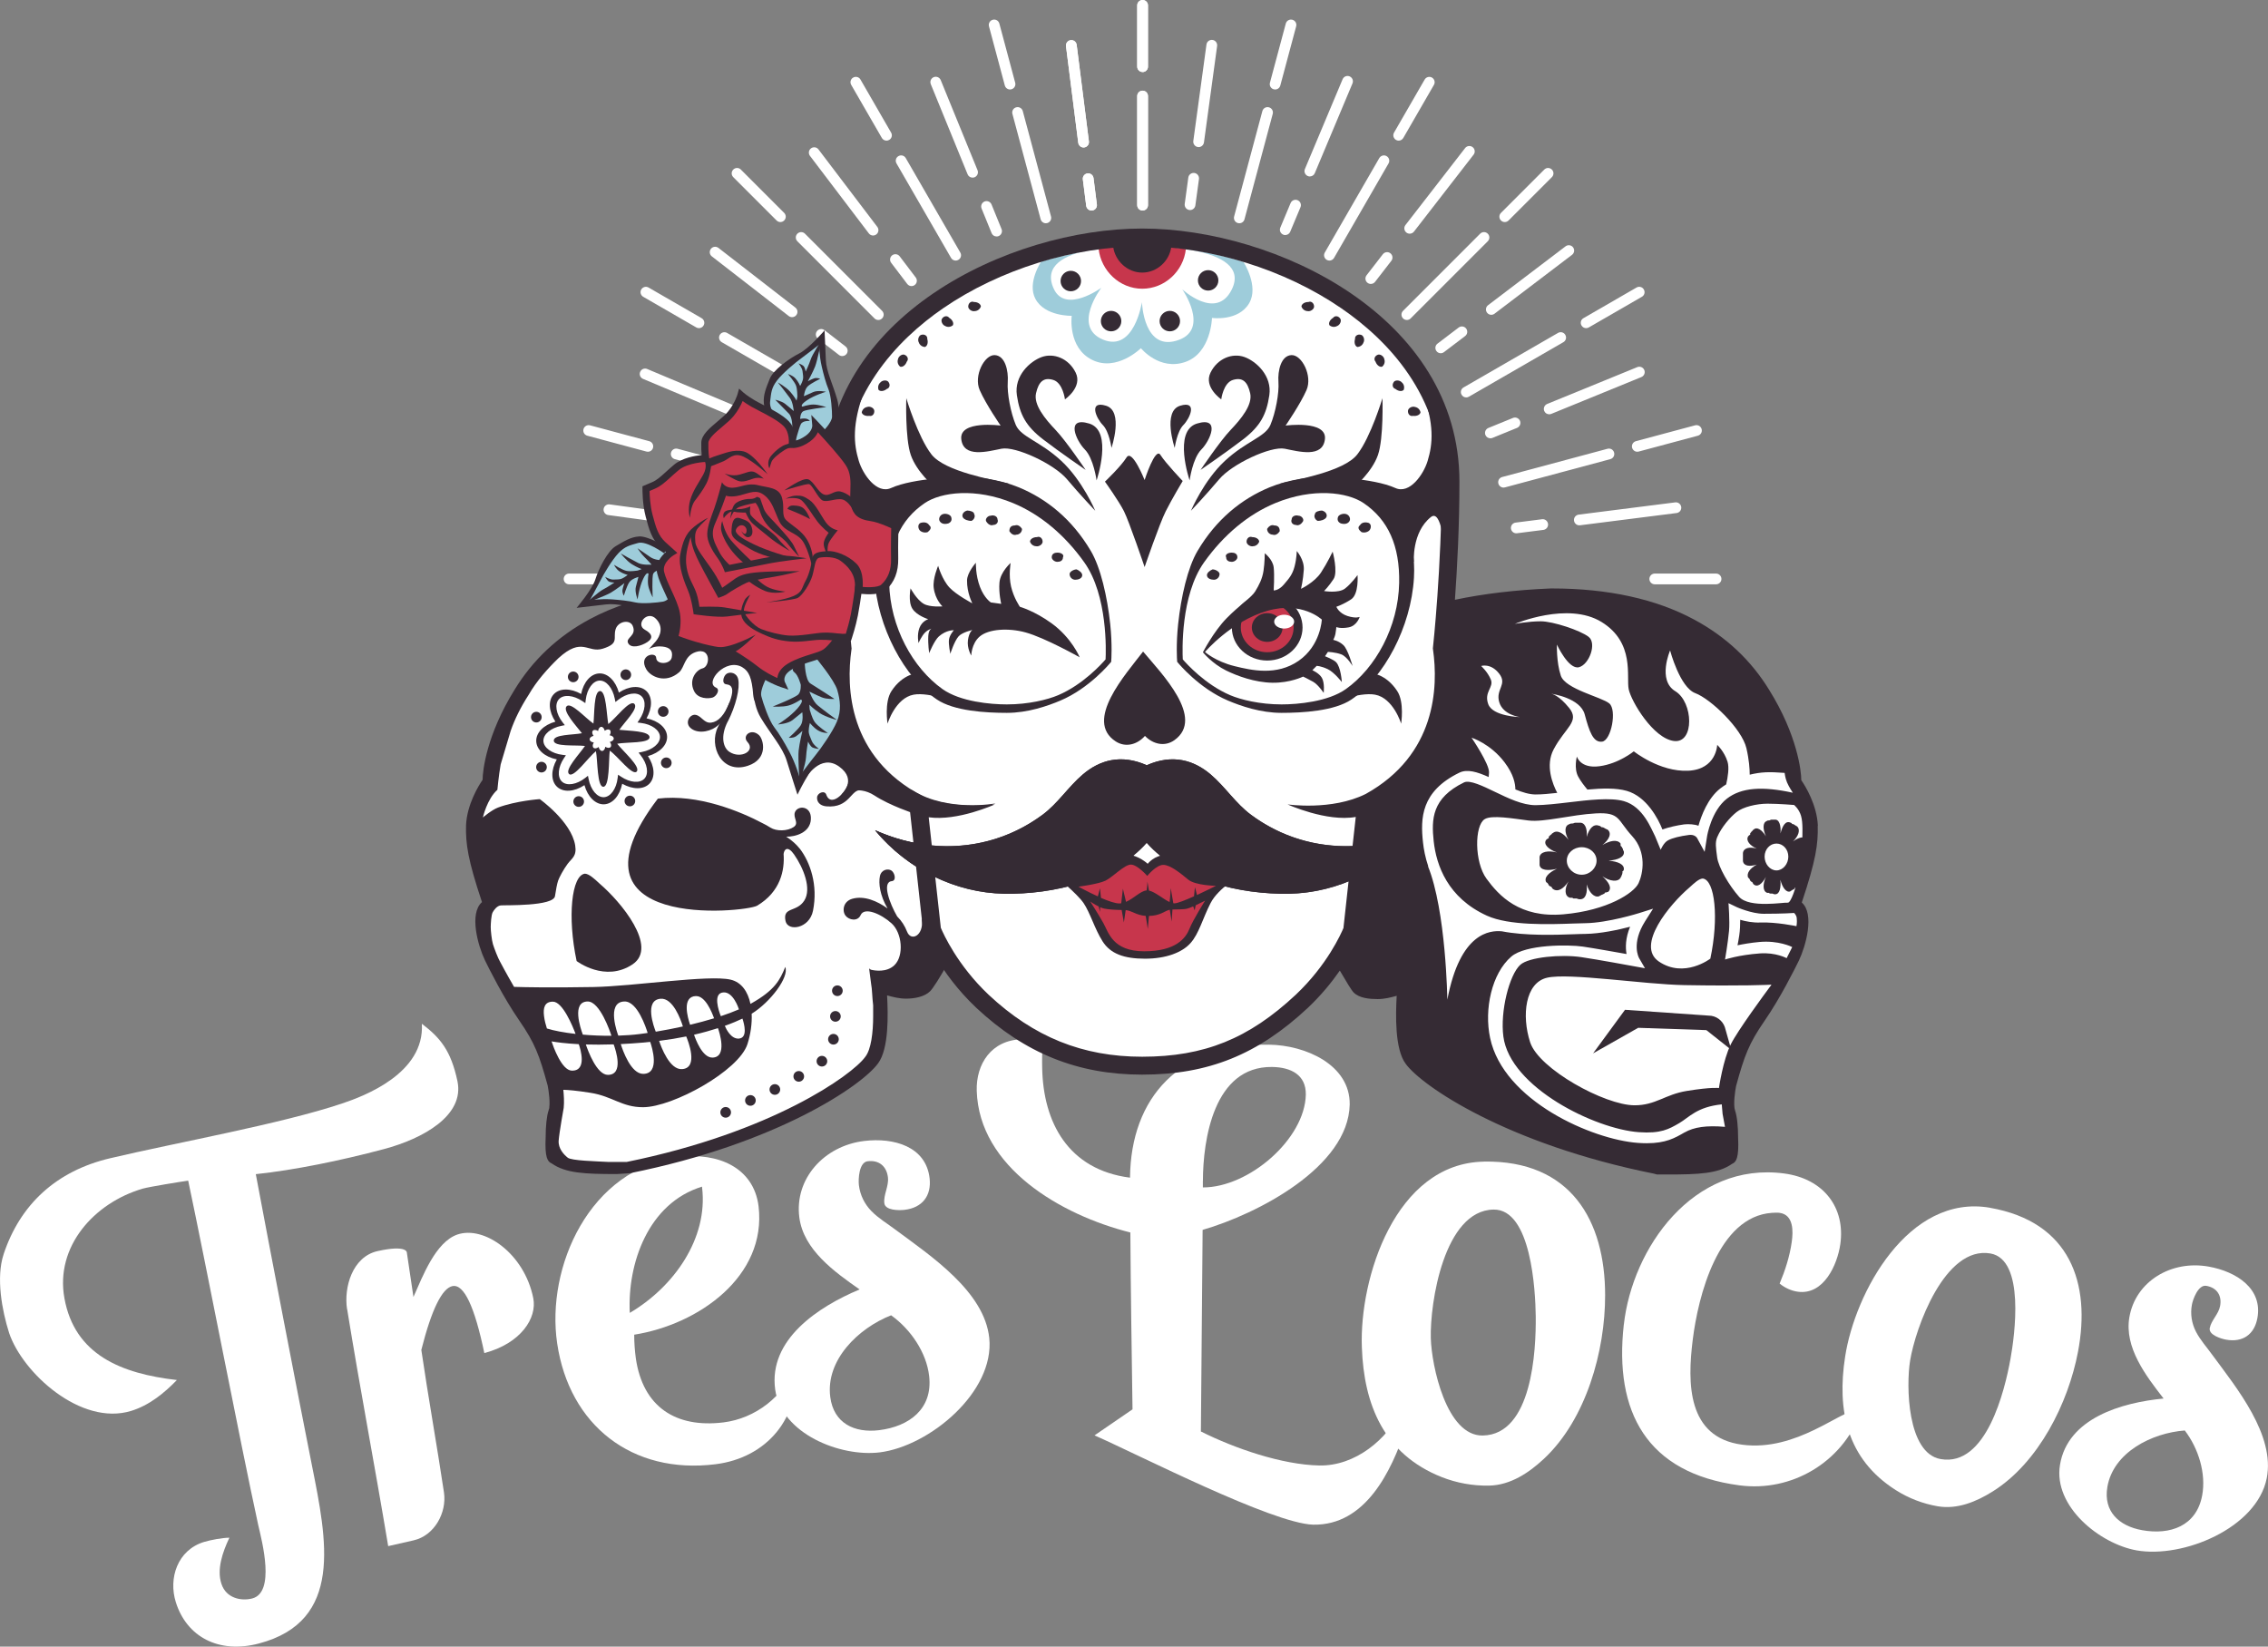 <svg xmlns="http://www.w3.org/2000/svg" viewBox="0 0 472.3 342.81"><rect x="0" y="0" width="472.3" height="342.81" fill="#808080" stroke="none"/><defs><style>.d{fill:none;}.e{fill:#fff;}.f{fill:#9eccda;}.g{fill:#c7364c;}.h{fill:#352b34;}</style></defs><g id="a"></g><g id="b"><g id="c"><g><g><path class="e" d="M377.22,172.24c-.17-4.19-2.54-8.06-3.35-9.22,0-1.83-.81-9.13-6.49-18.25-3.65-5.97-8.72-10.79-15.21-14.27-7.7-4.15-17.44-6.31-28.79-6.31h-.2c-8.46,.35-15.96,1.37-22.51,3.03,.52-6.54,1.16-16.75,1.16-27.48,0-32.52-36.45-50.82-64.21-50.83-27.76,0-64.21,18.31-64.21,50.83,0,10.74,.64,20.97,1.16,27.5-6.57-1.67-14.1-2.7-22.6-3.05h-.2c-11.35,0-21.09,2.16-28.79,6.31-6.49,3.48-11.56,8.3-15.21,14.27-5.68,9.13-6.49,16.43-6.49,18.25-.81,1.16-3.18,5.03-3.35,9.22-.09,3.75,.36,6.96,3.23,15.54-2.64,2.32-.83,8.78,.59,11.77,.81,1.66,3.74,7.56,6.94,12.18,3.2,4.62,4.08,7.05,5.77,13.19,.2,1,.61,3.82,.2,4.98-.41,1.16-.61,3.32-.61,5.48-.2,4.15,.41,4.98,1.22,5.31,2.84,1.99,6.69,2.16,13.18,2.16l2.64-.17c29.81-5.97,47.04-17.76,50.28-22.24,2.23-2.99,2.45-11.76,2.25-15.58,1.22,.33,2.05,.83,3.47,.83,1.62,0,3.46-.33,4.62-1.49,.6-.6,2.38-2.77,4.53-6.41,1.67,2.82,4.3,6.54,8.12,10.15,10.24,9.57,20.91,13.41,33.26,13.41,13.16,0,23.02-3.83,33.25-13.41,3.79-3.58,6.4-7.27,8.08-10.08,2.14,3.6,3.89,5.75,4.49,6.34,1.17,1.15,3,1.49,4.62,1.49,1.42,0,2.25-.49,3.47-.83-.2,3.82,.02,12.59,2.25,15.58,3.24,4.48,20.48,16.26,50.28,22.24l2.64,.17c6.49,0,10.34-.17,13.18-2.16,.81-.33,1.42-1.16,1.22-5.31,0-2.16-.2-4.31-.61-5.48-.41-1.16,0-3.98,.2-4.98,1.69-6.13,2.57-8.56,5.77-13.19,3.2-4.62,6.13-10.52,6.94-12.18,1.42-2.99,3.23-9.44,.59-11.77,2.87-8.58,3.32-11.79,3.23-15.54Z"></path><path class="e" d="M237.63,221.34h0Z"></path><path class="e" d="M237.6,48.91h0Z"></path></g><g><path class="e" d="M.73,261.18c3.46-10.47,11.03-17.41,22.19-20.04,13.84-3.27,35.64-7.15,48.31-11.4,4.57-1.53,17.24-6.27,16.62-16.6,3.86,2.93,6.06,5.6,7.41,11.94,1.52,7.14-7.12,11.97-15.31,14.15-9.08,2.42-18.67,4.37-26.68,5.22,2.7,14.42,8.81,46.19,11.69,60.64,3.1,15.53,6.63,32.41-11.04,37.07-8.37,2.21-15.04-1.39-17.3-8.58-1.58-5,.33-10.89,5.9-12.57,1.32-.4,3.82-.87,5.25-.87-1.42,3-2.66,6.57-1.66,9.6,1,3.05,4.17,3.62,6.4,3.05,4.85-1.24,2.09-11.75,1.27-15.27-3.94-18.11-10.75-53.59-14.59-71.72-1.43,.2-8.12,1.27-9.49,1.67-10.12,2.97-18.22,12.05-16.29,22.78,2.12,11.82,11.85,15.73,23.43,17.06-2.64,2.72-5.77,5.28-9.54,6.43-10.46,3.21-22.62-7.94-25.4-16.23-1.5-4.7-2.74-11.53-1.16-16.34Z"></path><path class="e" d="M72.27,272.54c-.69-4.48,1.08-10.9,6.38-12.08,6.26-1.38,6.08,.35,6.08,.35,.59,4.08,.77,5.13,1.37,9.21,1.92-4.31,4.6-11.42,9.14-13,5.59-1.91,13.96,3.96,15.81,13.24,.83,4.14-2.57,9.42-10.19,11.44-2.02-9.66-4.24-14.46-6.66-13.94-2.1,.45-4.29,4.7-6.46,13.28,1.37,9.42,3.32,20.28,4.72,29.7,.6,4.19-1.98,8.96-6.34,9.95-1.76,.4-3.52,.8-5.28,1.2-2.83-16.97-5.79-32.36-8.55-49.35Z"></path><path class="e" d="M141.5,240.88c7.88-.98,15.45,2.1,16.47,10.26,1.72,14.6-12.51,24.61-25.9,26.73,0,1.66,.12,3.3,.34,4.94,1.47,10.08,8.29,14.54,18.25,13.32,6.64-.82,12.63-5.43,14.91-11.68,1.16,10.64-5.86,19.06-16.57,20.39-17.39,2.17-30.46-8.14-32.97-25.15-2.36-15.86,6.72-36.47,25.46-38.81Zm-10.35,32.45c9.14-5.38,16.33-15.46,15.06-26.08,0-.07-.02-.14-.02-.2-11.26,3.45-15.56,16.09-15.04,26.29Z"></path><path class="e" d="M161.43,289.29c-1.44-10.42,9.01-17.26,17.58-20.84-5.23-3.66-11.67-8.24-12.55-14.97-1.06-8.04,5.13-14.93,13.5-15.94,6.18-.75,12.89,1.14,13.63,7.79,.4,3.59-1.5,6.12-5.24,6.55-1.13,.13-4.01,.14-4.19-1.38-.21-1.74,.96-3.53,.75-5.38-.27-2.28-1.82-3.65-4.22-3.36-1.83,.22-1.97,3.77-1.83,4.97,.25,2.07,1.17,3.94,2.62,5.42,1.44,1.48,3.3,2.58,4.94,3.82,7.43,5.51,18.58,12.9,19.59,22.6,1.15,11.21-12.42,22.5-22.81,23.8-8.21,1-20.48-3.86-21.77-13.08Zm11.47,1.57c.71,5.43,5,7.52,10.17,6.89,6.27-.77,11.21-4.43,10.42-11.28-.56-4.9-3.83-9.71-7.92-12.64-6.83,2.69-13.68,9.32-12.67,17.03Z"></path><path class="e" d="M212.84,216.37c1.55-.03,3.1,.25,4.43,.84-.3,1.75-.27,3.4-.24,5.15,.22,11.32,5.41,21.16,18.29,22.82,.17-16.75,10.37-27.9,28.94-27.69,7.62,.09,16.91,4.21,16.81,12.44-.26,13.04-19.26,22.83-30.63,26.12-.12,13.99-.24,27.98-.36,41.97,7,3.51,16.84,6.92,24.64,7.08,7.48,.15,14.2-5.41,17.25-11.79,.23,1.41,.47,2.83,.7,4.24-2.92,8.76-8.32,20.09-19.23,19.87-8.48-.26-36.17-14.47-45.51-18.59,2.63-1.81,5.26-3.62,7.91-5.42-.18-12.34-.37-24.58-.45-36.82-14.49-3.64-31.5-13.57-31.99-29.5-.16-5.55,3.02-10.58,9.43-10.72Zm37.65,29.5c0,.45,0,.89,0,1.34,9.59,.02,21.24-10.07,21.44-19.32,.07-4.11-3.09-5.71-7.05-5.76-12.12-.14-14.36,15.12-14.38,23.75Z"></path><path class="e" d="M309,241.83c18.15-.3,25.25,12.31,25.26,27.81,.02,11.56-3.93,25.86-12.77,34.09-3.1,2.89-6.96,5.48-11.41,5.56-3.34,.06-6.69-.53-9.84-1.77-12.03-4.76-16.23-15.04-16.64-27.04-.54-14.39,6.97-38.29,25.39-38.64Zm-11.04,36.79c.15,5.61,3.22,20.39,10.82,20.24,10.28-.18,11.11-17.66,11.03-24.82-.06-5.28-.93-22.35-8.79-22.22-10.3,.18-13.26,19.44-13.06,26.8Z"></path><path class="e" d="M338.16,275.75c1.77-15.86,14.39-33.98,33.41-31.44,8.2,1.1,12.76,7.11,11.66,14.75-.6,4.19-3.42,10.62-8.86,9.86-1.31-.18-2.67-.79-3.77-1.69,1.15-2.73,2.11-5.69,2.53-8.73,.29-2.09,.43-5.6-2.55-6-.44-.06-1-.03-1.57,0-11.22,.76-15.38,17.33-16.51,26.46-1.11,8.93-1.21,20.29,10.29,21.81,11.39,1.52,20.87-7.44,23.68-7.02,.32,.05,.74,.22,.9,.56-3.83,10.12-14.26,16.38-25.17,14.92-19.26-2.55-26.1-15.27-24.05-33.48Z"></path><path class="e" d="M414.4,251.45c16.74,2.93,21.05,15.76,18.33,30-2.02,10.62-8.17,23.05-17.75,29.05-3.36,2.11-7.36,3.8-11.47,3.09-3.08-.53-6.06-1.67-8.73-3.37-10.22-6.49-12.27-16.67-10.54-27.77,2.04-13.31,13.15-33.94,30.16-31.01Zm-16.63,31.83c-.85,5.18-.63,19.29,6.38,20.49,9.49,1.65,13.33-14.26,14.52-20.85,.88-4.86,3.08-20.68-4.17-21.96-9.5-1.65-15.62,15.51-16.73,22.31Z"></path><path class="e" d="M428.98,304.98c1.59-9.75,12.88-12.99,21.58-13.82-3.69-4.74-8.21-10.63-7.13-16.91,1.28-7.5,8.75-11.97,16.55-10.55,5.77,1.04,11.28,4.6,10.1,10.77-.63,3.34-3.04,5.07-6.53,4.43-1.06-.2-3.64-.99-3.38-2.4,.3-1.62,1.85-2.9,2.16-4.62,.39-2.12-.62-3.78-2.86-4.18-1.71-.31-2.82,2.84-3.02,3.95-.35,1.92-.04,3.86,.85,5.59,.89,1.73,2.25,3.23,3.38,4.8,5.16,7.01,13.13,16.73,11.36,25.71-2.07,10.38-17.42,16.73-27.12,15.02-7.67-1.38-17.34-9.15-15.94-17.77Zm9.87,4.59c-.87,5.07,2.41,8.14,7.24,9,5.85,1.05,11.31-.86,12.5-7.23,.85-4.55-.75-9.77-3.62-13.53-6.89,.52-14.89,4.56-16.12,11.76Z"></path></g><path class="h" d="M191,169.24c6.05,2.68,16.32-1.98,16.32-1.98,0,0-9.84,1.85-17.15-2.63-2.36-1.45,.83,4.6,.83,4.6Z"></path><g><path class="h" d="M125.79,167.45c-1.78,.06-3.4-1.55-4.08-3.99-2.12,1.4-4.39,1.56-5.7,.35-1.3-1.21-1.31-3.49-.06-5.71-2.49-.51-4.21-2-4.28-3.78s1.55-3.4,3.99-4.08c-1.4-2.12-1.56-4.39-.35-5.7,1.21-1.3,3.5-1.31,5.71-.06,.5-2.49,2-4.21,3.78-4.28s3.4,1.55,4.08,3.99c2.12-1.4,4.39-1.56,5.7-.35,1.3,1.21,1.31,3.5,.06,5.71,2.49,.51,4.21,2,4.28,3.78s-1.55,3.4-3.99,4.08c1.4,2.12,1.56,4.39,.35,5.7-1.21,1.3-3.49,1.31-5.71,.06-.51,2.49-2,4.21-3.78,4.28Zm-3.35-5.94l.14,.7c.44,2.23,1.77,3.81,3.16,3.76s2.61-1.72,2.88-3.98l.09-.71,.59,.4c1.89,1.27,3.95,1.45,4.9,.42,.95-1.02,.62-3.06-.78-4.85l-.44-.56,.7-.14c2.23-.44,3.81-1.77,3.76-3.16s-1.72-2.61-3.98-2.88l-.71-.09,.4-.59c1.27-1.89,1.44-3.95,.42-4.9-1.02-.95-3.06-.62-4.85,.78l-.56,.44-.14-.7c-.44-2.23-1.77-3.81-3.16-3.76s-2.61,1.72-2.88,3.98l-.09,.71-.59-.4c-1.89-1.27-3.95-1.45-4.9-.42-.95,1.02-.62,3.06,.78,4.85l.44,.56-.7,.14c-2.23,.44-3.81,1.77-3.76,3.16s1.72,2.61,3.98,2.88l.71,.09-.4,.59c-1.27,1.89-1.44,3.95-.42,4.9,1.02,.95,3.06,.62,4.85-.78l.56-.44Z"></path><path class="h" d="M135.27,153.47c-.05-1.32-4.36-1.3-6.3-1.53,1.09-1.62,4.09-4.51,3.12-5.41-.97-.9-3.87,3.01-5.41,4.21-.38-1.92-.42-6.92-1.74-6.87-1.32,.05-1.12,4.83-1.36,6.77-1.62-1.09-4.68-4.57-5.59-3.6-.9,.97,2,4.07,3.2,5.61-1.92,.38-5.91,.22-5.87,1.55,.05,1.32,4.56,.86,6.5,1.1-1.09,1.62-4.29,4.94-3.32,5.84,.97,.9,4.06-3.55,5.6-4.75,.38,1.92,.23,7.46,1.55,7.41,1.32-.05,1.09-5.58,1.33-7.52,1.62,1.09,4.71,5.31,5.61,4.35,.9-.97-2.86-4.25-4.06-5.79,1.92-.38,6.78-.04,6.73-1.36Zm-8.28,.99c.3,.39,.38,.84,.15,1.08-.23,.24-.68,.2-1.09-.07-.06,.49-.32,.86-.66,.87-.33,.01-.62-.34-.72-.82-.39,.3-.84,.38-1.08,.15-.24-.23-.2-.68,.07-1.09-.49-.06-.86-.32-.87-.66-.01-.33,.34-.62,.82-.72-.3-.39-.38-.84-.15-1.08,.23-.24,.68-.2,1.09,.07,.06-.49,.33-.86,.66-.87,.33-.01,.62,.34,.72,.82,.39-.3,.84-.38,1.08-.15,.24,.23,.2,.68-.07,1.09,.49,.06,.86,.32,.87,.66,.01,.33-.34,.62-.82,.72Z"></path><circle class="h" cx="138.75" cy="158.81" r="1.11"></circle><circle class="h" cx="138.11" cy="148.12" r="1.11"></circle><circle class="h" cx="130.32" cy="140.47" r="1.11"></circle><circle class="h" cx="119.37" cy="140.92" r="1.11"></circle><circle class="h" cx="111.69" cy="149.3" r="1.11"></circle><circle class="h" cx="112.76" cy="159.71" r="1.11"></circle><circle class="h" cx="120.51" cy="166.87" r="1.11"></circle><circle class="h" cx="131.17" cy="166.76" r="1.11"></circle></g><path class="h" d="M176.88,161.85c.1,2.45-3.74,6.64-4.81,3.59-.35-.99-1.86-.37-1.92,.56-.06,.85,.49,1.73,1.9,1.87,4.94,.46,5.14-3.71,7.29-3.34"></path><path class="h" d="M151.55,150.25c1.69-3.32,2.58-6.99,2.18-8.83-.3-1.39-1.7-1.62-2.41-1.15s-1.1,2.1-.05,2.2c2.68,.26,.42,4.46-1.77,8.89-1.94,3.92,.75,9.88,6.23,8.07,4.31-1.42,3.3-5.47,2.33-6.38-1.63-1.53-3.61,.14-2.39,1.44,1.73,1.86-1.43,3.6-3.8,2.02-1.24-.83-1.92-3.16-.33-6.28Z"></path><circle class="h" cx="174.38" cy="206.26" r="1.11"></circle><circle class="h" cx="173.97" cy="211.6" r="1.11"></circle><circle class="h" cx="173.56" cy="216.36" r="1.11"></circle><circle class="h" cx="171.16" cy="220.93" r="1.11"></circle><circle class="h" cx="166.34" cy="224.09" r="1.11"></circle><circle class="h" cx="161.36" cy="226.82" r="1.11"></circle><circle class="h" cx="156.27" cy="229.1" r="1.11"></circle><circle class="h" cx="151.12" cy="231.58" r="1.11"></circle><path class="h" d="M166.55,176.7c-.66-.86-1.64-1.75-2.82-2.51,1.92,.03,4.97-.84,5.13-3.6,.17-2.86-2.7-2.97-3.3-1.54-.5,1.18,.94,2.29-.27,3.12-1.28,.88-3.59,.93-4.85,.13-.58-.37-1.13-.67-1.59-.89-4.62-2.46-13.53-6.16-21.85-5.15-21.06,27.64,18.18,23.71,20.66,22.3,4.87-2.89,5.77-7.39,5.52-10.77,.14-1.09,.92-1.71,2.19,.11,1.93,2.78,3.7,7.1,2.12,9.59-1.6,2.52-4.54,1.22-3.91,4.25,.48,2.27,4.98,1.59,5.72-2.12,1.08-5.37-.58-10.1-2.75-12.94Z"></path><path class="h" d="M151.92,146.24c-1.07,2.64-2.31,4.01-3.8,4.2s-1.92-1.29-3.18-1.6-2.57,1.73-.93,2.89,4.26,.47,5.59-.78c1.34-1.25,2.36-2.45,2.53-3.16s-.22-1.55-.22-1.55Z"></path><path class="f" d="M258.95,54.54s3.28,5.06,1.17,8.61c-2.26,3.81-7.73,3.04-7.73,3.04,0,0-.18,7.31-5.56,9.17-5.41,1.87-9.24-2.87-9.24-2.87,0,0-5.03,4.98-10.16,2.43s-4.25-9.17-4.25-9.17c0,0-5.6,.15-7.56-3.53-1.77-3.31,1.19-7.75,1.19-7.75,0,0,9.94-3.22,20.92-3.22,12.09,0,21.22,3.3,21.22,3.3Z"></path><path class="e" d="M237.85,51.23s-22.97-.81-18.39,8.93c2.44,5.19,9.89-.25,9.89-.25,0,0-6.18,8.08,.34,10.79s8.11-7.8,8.11-7.8c0,0,.34,10.68,7.8,7.82,6.25-2.39,.6-10.49,.6-10.49,0,0,7.03,6.55,10.28,.1,4.77-9.46-18.62-9.11-18.62-9.11Z"></path><path class="g" d="M237.56,51.15c-4.96,0-8.78,.62-8.78,.62,.49,4.58,4.37,8.34,9.08,8.34s8.6-3.68,9.09-8.26c0,0-3.93-.7-9.39-.7Z"></path><path class="h" d="M243.92,51.38c-.4,2.98-2.98,5.37-6.06,5.37s-5.65-2.42-6.05-5.39c0,0,3.3-.28,5.85-.28s6.26,.3,6.26,.3Z"></path><g><g><path class="e" d="M237.94,43.83c-.62,0-1.12-.5-1.12-1.12V20c0-.62,.5-1.12,1.12-1.12s1.12,.5,1.12,1.12v22.71c0,.62-.5,1.12-1.12,1.12Z"></path><path class="e" d="M237.94,14.99c-.62,0-1.12-.5-1.12-1.12V1.12c0-.62,.5-1.12,1.12-1.12s1.12,.5,1.12,1.12V13.88c0,.62-.5,1.12-1.12,1.12Z"></path></g><g><path class="e" d="M237.94,43.83c-.62,0-1.12-.5-1.12-1.12V20c0-.62,.5-1.12,1.12-1.12s1.12,.5,1.12,1.12v22.71c0,.62-.5,1.12-1.12,1.12Z"></path><path class="e" d="M237.94,14.99c-.62,0-1.12-.5-1.12-1.12V1.12c0-.62,.5-1.12,1.12-1.12s1.12,.5,1.12,1.12V13.88c0,.62-.5,1.12-1.12,1.12Z"></path></g><g><path class="e" d="M217.79,46.48c-.49,0-.94-.33-1.08-.83l-5.88-21.94c-.16-.6,.19-1.21,.79-1.37,.6-.16,1.21,.19,1.37,.79l5.88,21.94c.16,.6-.19,1.21-.79,1.37-.1,.03-.19,.04-.29,.04Z"></path><path class="e" d="M210.33,18.63c-.49,0-.94-.33-1.08-.83l-3.3-12.32c-.16-.6,.19-1.21,.79-1.37,.6-.16,1.21,.19,1.37,.79l3.3,12.32c.16,.6-.19,1.21-.79,1.37-.1,.03-.19,.04-.29,.04Z"></path></g><g><path class="e" d="M199.02,54.25c-.39,0-.76-.2-.97-.56l-11.36-19.67c-.31-.53-.13-1.22,.41-1.52,.53-.31,1.22-.13,1.52,.41l11.36,19.67c.31,.53,.13,1.22-.41,1.52-.18,.1-.37,.15-.56,.15Z"></path><path class="e" d="M184.61,29.28c-.39,0-.76-.2-.97-.56l-6.38-11.05c-.31-.53-.13-1.22,.41-1.52,.53-.31,1.22-.13,1.52,.41l6.38,11.05c.31,.53,.13,1.22-.41,1.52-.18,.1-.37,.15-.56,.15Z"></path></g><g><path class="e" d="M182.9,66.62c-.29,0-.57-.11-.79-.33l-16.06-16.06c-.44-.44-.44-1.14,0-1.58,.44-.44,1.14-.44,1.58,0l16.06,16.06c.44,.44,.44,1.14,0,1.58-.22,.22-.5,.33-.79,.33Z"></path><path class="e" d="M162.51,46.23c-.29,0-.57-.11-.79-.33l-9.02-9.02c-.44-.44-.44-1.14,0-1.58,.44-.44,1.14-.44,1.58,0l9.02,9.02c.44,.44,.44,1.14,0,1.58-.22,.22-.5,.33-.79,.33Z"></path></g><g><path class="e" d="M170.53,82.74c-.19,0-.38-.05-.56-.15l-19.67-11.35c-.53-.31-.72-.99-.41-1.52s.99-.72,1.52-.41l19.67,11.35c.53,.31,.72,.99,.41,1.52-.21,.36-.58,.56-.97,.56Z"></path><path class="e" d="M145.56,68.32c-.19,0-.38-.05-.56-.15l-11.05-6.38c-.53-.31-.72-.99-.41-1.52s.99-.72,1.52-.41l11.05,6.38c.53,.31,.72,.99,.41,1.52-.21,.36-.58,.56-.97,.56Z"></path></g><g><path class="e" d="M162.76,101.51c-.1,0-.19-.01-.29-.04l-21.94-5.88c-.6-.16-.95-.77-.79-1.37,.16-.59,.77-.95,1.37-.79l21.94,5.88c.6,.16,.95,.77,.79,1.37-.13,.5-.58,.83-1.08,.83Z"></path><path class="e" d="M134.91,94.05c-.1,0-.19-.01-.29-.04l-12.32-3.3c-.6-.16-.95-.77-.79-1.37,.16-.59,.77-.95,1.37-.79l12.32,3.3c.6,.16,.95,.77,.79,1.37-.13,.5-.58,.83-1.08,.83Z"></path></g><path class="e" d="M131.27,121.65h-12.76c-.62,0-1.12-.5-1.12-1.12s.5-1.12,1.12-1.12h12.76c.62,0,1.12,.5,1.12,1.12s-.5,1.12-1.12,1.12Z"></path><path class="e" d="M357.36,121.65h-12.76c-.62,0-1.12-.5-1.12-1.12s.5-1.12,1.12-1.12h12.76c.62,0,1.12,.5,1.12,1.12s-.5,1.12-1.12,1.12Z"></path><g><path class="e" d="M313.11,101.51c-.49,0-.94-.33-1.08-.83-.16-.6,.19-1.21,.79-1.37l21.94-5.88c.6-.16,1.21,.19,1.37,.79,.16,.6-.19,1.21-.79,1.37l-21.94,5.88c-.1,.03-.19,.04-.29,.04Z"></path><path class="e" d="M340.96,94.05c-.49,0-.94-.33-1.08-.83-.16-.6,.19-1.21,.79-1.37l12.32-3.3c.6-.16,1.21,.19,1.37,.79,.16,.6-.19,1.21-.79,1.37l-12.32,3.3c-.1,.03-.19,.04-.29,.04Z"></path></g><g><path class="e" d="M305.34,82.74c-.39,0-.76-.2-.97-.56-.31-.53-.13-1.22,.41-1.52l19.67-11.35c.53-.31,1.22-.13,1.52,.41,.31,.53,.13,1.22-.41,1.52l-19.67,11.35c-.18,.1-.37,.15-.56,.15Z"></path><path class="e" d="M330.31,68.32c-.39,0-.76-.2-.97-.56-.31-.53-.13-1.22,.41-1.52l11.05-6.38c.53-.31,1.22-.13,1.52,.41,.31,.53,.13,1.22-.41,1.52l-11.05,6.38c-.18,.1-.37,.15-.56,.15Z"></path></g><g><path class="e" d="M292.97,66.62c-.29,0-.57-.11-.79-.33-.44-.44-.44-1.14,0-1.58l16.06-16.06c.44-.44,1.14-.44,1.58,0,.44,.44,.44,1.14,0,1.58l-16.06,16.06c-.22,.22-.5,.33-.79,.33Z"></path><path class="e" d="M313.36,46.23c-.29,0-.57-.11-.79-.33-.44-.44-.44-1.14,0-1.58l9.02-9.02c.44-.44,1.14-.44,1.58,0,.44,.44,.44,1.14,0,1.58l-9.02,9.02c-.22,.22-.5,.33-.79,.33Z"></path></g><g><path class="e" d="M276.85,54.25c-.19,0-.38-.05-.56-.15-.53-.31-.72-.99-.41-1.52l11.35-19.67c.31-.53,.99-.72,1.52-.41,.53,.31,.72,.99,.41,1.52l-11.35,19.67c-.21,.36-.58,.56-.97,.56Z"></path><path class="e" d="M291.27,29.28c-.19,0-.38-.05-.56-.15-.53-.31-.72-.99-.41-1.52l6.38-11.05c.31-.53,.99-.72,1.52-.41,.53,.31,.72,.99,.41,1.52l-6.38,11.05c-.21,.36-.58,.56-.97,.56Z"></path></g><g><path class="e" d="M258.08,46.48c-.1,0-.19-.01-.29-.04-.6-.16-.95-.77-.79-1.37l5.88-21.94c.16-.6,.77-.95,1.37-.79,.6,.16,.95,.77,.79,1.37l-5.88,21.94c-.13,.5-.58,.83-1.08,.83Z"></path><path class="e" d="M265.54,18.63c-.1,0-.19-.01-.29-.04-.6-.16-.95-.77-.79-1.37l3.3-12.32c.16-.59,.77-.95,1.37-.79,.6,.16,.95,.77,.79,1.37l-3.3,12.32c-.13,.5-.58,.83-1.08,.83Z"></path></g><g><path class="e" d="M225.65,30.7c-.55,0-1.03-.41-1.11-.98l-2.55-20.11c-.08-.61,.36-1.17,.97-1.25,.61-.08,1.17,.35,1.25,.97l2.55,20.11c.08,.61-.36,1.17-.97,1.25-.05,0-.09,0-.14,0Z"></path><path class="e" d="M227.31,43.83c-.55,0-1.03-.41-1.11-.98l-.7-5.5c-.08-.61,.35-1.17,.97-1.25,.6-.08,1.17,.35,1.25,.97l.7,5.5c.08,.61-.35,1.17-.97,1.25-.05,0-.09,0-.14,0Z"></path></g><g><path class="e" d="M225.65,30.7c-.55,0-1.03-.41-1.11-.98l-2.55-20.11c-.08-.61,.36-1.17,.97-1.25,.61-.08,1.17,.35,1.25,.97l2.55,20.11c.08,.61-.36,1.17-.97,1.25-.05,0-.09,0-.14,0Z"></path><path class="e" d="M227.31,43.83c-.55,0-1.03-.41-1.11-.98l-.7-5.5c-.08-.61,.35-1.17,.97-1.25,.6-.08,1.17,.35,1.25,.97l.7,5.5c.08,.61-.35,1.17-.97,1.25-.05,0-.09,0-.14,0Z"></path></g><g><path class="e" d="M202.53,36.98c-.44,0-.86-.26-1.03-.69l-7.67-18.77c-.23-.57,.04-1.22,.61-1.46,.57-.23,1.22,.04,1.46,.61l7.67,18.77c.23,.57-.04,1.22-.61,1.46-.14,.06-.28,.08-.42,.08Z"></path><path class="e" d="M207.53,49.23c-.44,0-.86-.26-1.03-.69l-2.09-5.13c-.23-.57,.04-1.22,.61-1.46,.57-.23,1.22,.04,1.46,.61l2.09,5.13c.23,.57-.04,1.22-.61,1.46-.14,.06-.28,.08-.42,.08Z"></path></g><g><path class="e" d="M181.82,49.03c-.34,0-.67-.15-.89-.44l-12.26-16.14c-.37-.49-.28-1.19,.21-1.56,.49-.37,1.19-.28,1.56,.21l12.26,16.14c.37,.49,.28,1.19-.21,1.56-.2,.15-.44,.23-.67,.23Z"></path><path class="e" d="M189.82,59.56c-.34,0-.67-.15-.89-.44l-3.35-4.41c-.37-.49-.28-1.19,.21-1.56,.49-.37,1.19-.28,1.56,.21l3.35,4.41c.37,.49,.28,1.19-.21,1.56-.2,.15-.44,.23-.67,.23Z"></path></g><g><path class="e" d="M164.94,66.03c-.24,0-.48-.08-.68-.23l-16.02-12.42c-.49-.38-.58-1.08-.2-1.57,.38-.49,1.08-.58,1.57-.2l16.02,12.42c.49,.38,.58,1.08,.2,1.57-.22,.28-.55,.43-.88,.43Z"></path><path class="e" d="M175.39,74.13c-.24,0-.48-.08-.68-.23l-4.38-3.39c-.49-.38-.58-1.08-.2-1.57,.38-.49,1.08-.58,1.57-.2l4.38,3.39c.49,.38,.58,1.08,.2,1.57-.22,.28-.55,.43-.88,.43Z"></path></g><g><path class="e" d="M153.03,86.82c-.14,0-.29-.03-.43-.09l-18.69-7.85c-.57-.24-.84-.89-.6-1.46,.24-.57,.89-.84,1.46-.6l18.69,7.85c.57,.24,.84,.89,.6,1.46-.18,.43-.59,.68-1.03,.68Z"></path><path class="e" d="M165.22,91.94c-.14,0-.29-.03-.43-.09l-5.11-2.14c-.57-.24-.84-.89-.6-1.46,.24-.57,.89-.84,1.46-.6l5.11,2.14c.57,.24,.84,.89,.6,1.46-.18,.43-.59,.68-1.03,.68Z"></path></g><g><path class="e" d="M146.9,109.98c-.05,0-.1,0-.15-.01l-20.09-2.74c-.61-.08-1.04-.65-.96-1.26,.08-.61,.65-1.04,1.26-.96l20.09,2.74c.61,.08,1.04,.65,.96,1.26-.08,.56-.56,.97-1.1,.97Z"></path><path class="e" d="M160.01,111.77c-.05,0-.1,0-.15-.01l-5.49-.75c-.61-.08-1.04-.65-.96-1.26,.08-.61,.65-1.04,1.26-.96l5.49,.75c.61,.08,1.04,.65,.96,1.26-.08,.56-.56,.97-1.1,.97Z"></path></g><g><path class="e" d="M328.89,109.37c-.55,0-1.03-.41-1.11-.98-.08-.61,.35-1.17,.97-1.25l20.11-2.55c.6-.08,1.17,.35,1.25,.97,.08,.61-.35,1.17-.97,1.25l-20.11,2.55s-.09,0-.14,0Z"></path><path class="e" d="M315.76,111.03c-.55,0-1.03-.41-1.11-.98-.08-.61,.35-1.17,.97-1.25l5.5-.7c.6-.09,1.17,.35,1.25,.97,.08,.61-.35,1.17-.97,1.25l-5.5,.7s-.09,0-.14,0Z"></path></g><g><path class="e" d="M322.61,86.25c-.44,0-.86-.26-1.03-.69-.23-.57,.04-1.22,.61-1.46l18.77-7.67c.57-.23,1.22,.04,1.46,.61,.23,.57-.04,1.22-.61,1.46l-18.77,7.67c-.14,.06-.28,.08-.42,.08Z"></path><path class="e" d="M310.36,91.25c-.44,0-.86-.26-1.03-.69-.23-.57,.04-1.22,.61-1.46l5.13-2.09c.57-.23,1.22,.04,1.46,.61,.23,.57-.04,1.22-.61,1.46l-5.13,2.09c-.14,.06-.28,.08-.42,.08Z"></path></g><g><path class="e" d="M310.56,65.54c-.34,0-.67-.15-.89-.44-.37-.49-.28-1.19,.21-1.56l16.14-12.26c.49-.37,1.19-.28,1.56,.21,.37,.49,.28,1.19-.21,1.56l-16.14,12.26c-.2,.15-.44,.23-.67,.23Z"></path><path class="e" d="M300.03,73.54c-.34,0-.67-.15-.89-.44-.37-.49-.28-1.19,.21-1.56l4.41-3.35c.49-.37,1.19-.28,1.56,.21,.37,.49,.28,1.19-.21,1.56l-4.41,3.35c-.2,.15-.44,.23-.67,.23Z"></path></g><g><path class="e" d="M293.56,48.65c-.24,0-.48-.08-.68-.23-.49-.38-.58-1.08-.2-1.57l12.42-16.02c.38-.49,1.08-.58,1.57-.2,.49,.38,.58,1.08,.2,1.57l-12.42,16.02c-.22,.28-.55,.43-.88,.43Z"></path><path class="e" d="M285.46,59.11c-.24,0-.48-.08-.68-.23-.49-.38-.58-1.08-.2-1.57l3.39-4.38c.38-.49,1.08-.58,1.57-.2s.58,1.08,.2,1.57l-3.39,4.38c-.22,.28-.55,.43-.88,.43Z"></path></g><g><path class="e" d="M272.77,36.74c-.14,0-.29-.03-.43-.09-.57-.24-.84-.89-.6-1.46l7.85-18.69c.24-.57,.89-.84,1.46-.6,.57,.24,.84,.89,.6,1.46l-7.85,18.69c-.18,.43-.59,.68-1.03,.68Z"></path><path class="e" d="M267.65,48.94c-.14,0-.29-.03-.43-.09-.57-.24-.84-.89-.6-1.46l2.14-5.11c.24-.57,.89-.84,1.46-.6,.57,.24,.84,.89,.6,1.46l-2.14,5.11c-.18,.43-.59,.68-1.03,.68Z"></path></g><g><path class="e" d="M249.61,30.62c-.05,0-.1,0-.15-.01-.61-.08-1.04-.65-.96-1.26l2.74-20.08c.08-.61,.65-1.04,1.26-.96,.61,.08,1.04,.65,.96,1.26l-2.74,20.08c-.08,.56-.56,.97-1.1,.97Z"></path><path class="e" d="M247.82,43.73c-.05,0-.1,0-.15-.01-.61-.08-1.04-.65-.96-1.26l.75-5.49c.08-.61,.65-1.04,1.26-.96,.61,.08,1.04,.65,.96,1.26l-.75,5.49c-.08,.56-.56,.97-1.1,.97Z"></path></g></g><g><path class="h" d="M253.97,119.5c0,.72-.59,1.2-1.17,1.2s-1.46-.24-1.46-.96c0-.48,.59-.96,1.17-1.2,.59,0,1.46,.48,1.46,.96Z"></path><path class="h" d="M256.51,115.05c.58,0,1.17,.24,1.17,.96,0,.48-.59,.96-1.17,.96s-1.17-.24-1.17-.96c-.29-.48,.29-.96,1.17-.96Z"></path><path class="h" d="M259.59,112.78c0-.72,.59-1.2,1.17-.96,.88,0,1.46,.48,1.46,.96-.29,.72-.88,.96-1.46,.96s-1.17-.48-1.17-.96Z"></path><path class="h" d="M265.04,111.31c-.59,0-1.17-.48-1.17-1.2,.29-.48,.88-.96,1.46-.72,.88,0,1.17,.48,1.17,1.2-.29,.48-.88,.96-1.46,.72Z"></path><path class="h" d="M269.87,109.29c-.58,0-1.17-.48-.88-1.2,0-.48,.59-.96,1.46-.72,.59,0,1.17,.72,.88,1.2-.29,.48-.88,.96-1.46,.72Z"></path><path class="h" d="M274.42,108.45c-.58-.24-.88-.96-.58-1.44,0-.48,.88-.72,1.46-.72,.88,.24,1.17,.96,.88,1.44-.29,.48-1.17,.72-1.76,.72Z"></path><path class="h" d="M279.25,108.98c-.58-.24-.88-.72-.58-1.44,.29-.48,1.17-.72,1.76-.48,.59,.24,.88,.96,.59,1.44-.29,.48-.88,.72-1.76,.48Z"></path><path class="h" d="M283.51,110.77c-.58-.48-.88-.96-.29-1.44,.29-.48,.88-.72,1.76-.48,.59,.24,.59,.96,.29,1.44-.29,.48-1.17,.72-1.76,.48Z"></path></g><g><path class="h" d="M222.74,119.5c0,.72,.59,1.2,1.17,1.2s1.46-.24,1.46-.96c0-.48-.59-.96-1.17-1.2-.59,0-1.46,.48-1.46,.96Z"></path><path class="h" d="M220.19,115.05c-.58,0-1.17,.24-1.17,.96,0,.48,.59,.96,1.17,.96s1.17-.24,1.17-.96c.29-.48-.29-.96-1.17-.96Z"></path><path class="h" d="M217.12,112.78c0-.72-.59-1.2-1.17-.96-.88,0-1.46,.48-1.46,.96,.29,.72,.88,.96,1.46,.96s1.17-.48,1.17-.96Z"></path><path class="h" d="M211.66,111.31c.59,0,1.17-.48,1.17-1.2-.29-.48-.88-.96-1.46-.72-.88,0-1.17,.48-1.17,1.2,.29,.48,.88,.96,1.46,.72Z"></path><path class="h" d="M206.84,109.29c.58,0,1.17-.48,.88-1.2,0-.48-.59-.96-1.46-.72-.59,0-1.17,.72-.88,1.2,.29,.48,.88,.96,1.46,.72Z"></path><path class="h" d="M202.28,108.45c.58-.24,.88-.96,.58-1.44,0-.48-.88-.72-1.46-.72-.88,.24-1.17,.96-.88,1.44,.29,.48,1.17,.72,1.76,.72Z"></path><path class="h" d="M197.46,108.98c.58-.24,.88-.72,.58-1.44-.29-.48-1.17-.72-1.76-.48-.59,.24-.88,.96-.59,1.44,.29,.48,.88,.72,1.76,.48Z"></path><path class="h" d="M193.2,110.77c.58-.48,.88-.96,.29-1.44-.29-.48-.88-.72-1.76-.48-.59,.24-.59,.96-.29,1.44,.29,.48,1.17,.72,1.76,.48Z"></path></g><path class="h" d="M224.84,136.84s-1.65-4.04-5.87-7.09c-3.55-2.57-6.58-3.42-6.58-3.42,0,0-1.29-1.84-1.84-4.22s-.09-4.91-.09-4.91c0,0-2.15,1.88-2.33,4.09s.37,4.43,.37,4.43l-2.16-.3s-1.35-.85-2.26-3.22c-.95-2.47-.86-5.04-.86-5.04,0,0-1.81,2.01-1.84,3.67-.05,2.53,1.1,4.78,1.1,4.78,0,0-3.29-1.74-4.73-3.26-1.56-1.65-2.39-4.55-2.39-4.55,0,0-1.17,2.69-.92,4.59,.32,2.48,1.82,3.85,1.82,3.85,0,0-2.62,.22-3.9-.53-1.5-.88-2.74-3.22-2.74-3.22,0,0-.55,2.75,.37,4.22s3.31,2.2,3.31,2.2c0,0-1.29,.37-1.84,1.84-.55,1.47-.18,3.12-.18,3.12,0,0,.66-1.52,1.38-2.2,.77-.74,1.61-.87,1.61-.87,0,0-.87-.05-.96,1.61-.09,1.65,.18,3.58,.18,3.58,0,0,1.08-2.66,2.02-3.49,1.56-1.38,3.12-1.29,3.12-1.29,0,0-.87,.96-1.01,1.93-.14,.96,.28,2.98,.28,2.98,0,0,.83-2.66,1.74-3.66,.77-.84,2.85-1.3,2.85-1.3,0,0-.69,.41-.92,2.11-.23,1.7,.69,3.21,.69,3.21,0,0,.04-2.48,1.74-3.95,1.86-1.6,6.01-1.84,9.55-.87,4.07,1.11,11.3,5.19,11.3,5.19Z"></path><g><ellipse class="h" cx="263.89" cy="130.64" rx="7.36" ry="6.88"></ellipse><ellipse class="g" cx="263.89" cy="130.64" rx="5.5" ry="5.15"></ellipse><ellipse class="h" cx="263.89" cy="130.64" rx="3.2" ry="2.99"></ellipse><ellipse class="e" cx="267.42" cy="129.42" rx="2.08" ry="1.44"></ellipse><path class="h" d="M278.29,130.55s.83,.38,2.56,.06c1.73-.32,2.3-2.18,2.3-2.18,0,0-.77,.38-2.56-.19-1.79-.58-2.3-1.92-2.3-1.92,0,0,1.41-.45,3.07-1.54,1.66-1.09,1.34-5.06,1.34-5.06,0,0-1.28,1.79-2.62,2.82-1.34,1.02-4.35,.51-4.35,.51,0,0,1.02-1.02,1.98-2.5,.96-1.47-.19-5.7-.19-5.7,0,0-1.09,2.3-2.43,4.35-1.34,2.05-4.16,3.39-4.16,3.39,0,0,.45-1.86,.58-3.97,.13-2.11-1.47-3.9-1.47-3.9,0,0,0,1.47-.45,3.2-.45,1.73-1.15,2.5-2.24,3.78-1.09,1.28-2.11,1.22-2.11,1.22,0,0,.19-3.14,0-4.8-.19-1.66-1.86-2.94-1.86-2.94,0,0,0,1.92-.26,3.65-.26,1.73-.96,3.01-1.73,4.29-.77,1.28-3.21,2.79-5.97,5.61-2.7,2.76-4.92,7.07-4.92,7.07,0,0,1.92,2.37,4.84,3.8,2.3,1.12,5.91,2.48,9.62,2.54s6.4-1.28,6.4-1.28c0,0,1.09,.51,2.11,1.09,1.02,.58,2.18,2.3,2.18,2.3,0,0,.25-2.05-.38-3.14-.58-.98-1.98-1.58-1.98-1.58l.9-.9s.85,0,2.3,.68c1.34,.63,2.94,2.69,2.94,2.69,0,0-.19-3.14-1.22-4.16-.53-.53-2.28-1.22-2.28-1.22l.6-.9s1.56,.06,2.77,.51,2.37,2.43,2.37,2.43c0,0-.96-3.46-1.92-4.35-.96-.9-2.11-1.09-2.11-1.09,0,0,.32-.58,.45-1.22,.13-.64,.19-1.47,.19-1.47Zm-7.85,7.02c-4.57,3.17-9.8,1.99-13.36,1.11-3.97-.98-6.15-2.94-6.15-2.94,0,0,5.42-6.4,13.02-8.58,7.21-2.07,11.31,1.83,11.31,1.83,0,0-.21,5.38-4.82,8.58Z"></path></g><path class="h" d="M266.84,148.41c-4.31,0-8.42-1.41-11.13-2.56-6.02-2.55-10.28-7.72-10.46-7.94l-.12-.15v-.19c-.02-.14-.24-3.39,.21-7.63,.61-5.73,2-11.8,4.04-15.24,3.9-6.59,9.15-10.82,14.99-13.24,3.84-1.59,9.03-2.41,12.77-2.15s7.17,1.8,9.07,3.09c5.5,3.73,8.72,9.74,8.24,17.88-.6,10.28-6.23,20.78-13.02,25.35-3.56,2.4-10.15,2.78-14.6,2.78Zm-20.52-11.12c.74,.86,4.68,5.24,9.86,7.44,2.19,.93,6.15,1.92,10.7,1.92h0c3.35,0,9.67-.55,13.39-3.19,6.17-4.38,10.92-12.91,11.1-22.1,.15-7.71-2.27-13.14-7.4-16.62-3.36-2.28-10.55-3.25-18.4,0-5.62,2.33-10.76,6.6-14.84,12.35-4.9,6.9-4.51,18.55-4.42,20.2Z"></path><path class="h" d="M209.7,148.41c4.31,0,8.42-1.41,11.13-2.56,6.02-2.55,10.28-7.72,10.46-7.94l.12-.15v-.19c.02-.14,.24-3.39-.21-7.63-.61-5.73-2-11.8-4.04-15.24-3.9-6.59-9.15-10.82-14.99-13.24-3.84-1.59-9.03-2.41-12.77-2.15s-7.17,1.8-9.07,3.09c-5.5,3.73-8.72,9.74-8.24,17.88,.6,10.28,6.23,20.78,13.02,25.35,3.56,2.4,10.15,2.78,14.6,2.78Zm20.52-11.12c-.74,.86-4.68,5.24-9.86,7.44-2.19,.93-6.15,1.92-10.7,1.92h0c-3.35,0-9.67-.55-13.39-3.19-6.17-4.38-10.92-12.91-11.1-22.1-.15-7.71,2.27-13.14,7.4-16.62,3.36-2.28,10.55-3.25,18.4,0,5.62,2.33,10.76,6.6,14.84,12.35,4.9,6.9,4.51,18.55,4.42,20.2Z"></path><g><path class="h" d="M219.66,182.25s5.53,1.08,7.63,.35c2.39-.83,6.04-4.6,7.67-4.6,2.05,0,4.05,1.83,4.05,1.83,0,0,1.36-1.83,3.82-1.83s5.32,3.89,8.04,4.24c2.43,.31,7.5,0,7.5,0,0,0-4.64,2.59-6.27,5.77-1.64,3.18-2.39,6.31-4.16,8.31-1.77,2-5.15,3.27-9.51,3.27s-7.19-1.03-8.83-3.62c-1.64-2.59-2.59-5.96-3.95-7.96s-6-5.77-6-5.77Z"></path><path class="g" d="M229.07,184.91l.2,2.02c1.48,.64,2.95,1.16,3.82,1.16,.13,0,.27-.01,.4-.03,.11-1.01,.35-3.04,.35-3.04l.65,2.74c1.61-.7,3.03-2.29,4.29-2.38,.13-.81,.17-1.84,.17-1.84l.32,1.87c1.28,.27,2.95,1.76,4.29,2.39,.14-.99,.24-2.91,.24-2.91l.54,3.16c.07,.01,.14,.02,.21,.02,.65,0,2.36-.69,4.1-1.47,.05-.75,.2-1.89,.2-1.89l.42,1.62c2.05-.94,3.95-1.91,3.95-1.91,0,0-4.29-.06-5.79-1.3-1.5-1.24-3.68-3.06-5.18-3.06s-3.34,2.3-3.34,2.3c0,0-2.05-2.36-3.41-2.36s-3.82,2.65-5.32,3.36c-1.5,.71-5.59,1.24-5.59,1.24,0,0,1.93,1.07,4.03,2.02l.46-1.73Z"></path><path class="g" d="M248.77,189.51l-.29-.81c-.46,.2-.9,.37-1.21,.46-.83,.22-2.14,.14-3.11,.19l-.17,2.52-.38-2.46c-.08,.01-.16,.03-.23,.05-.86,.23-1.8,1.18-4.11,1.23l-.25,2.72-.43-2.73c-1.97-.14-2.9-1.09-4.17-1.21l-.38,2.58-.46-2.6c-1.31-.02-2.62-.09-3.63-.29-.26-.05-.55-.16-.84-.29l-.04,.99-.28-1.14c-.91-.44-1.76-1.04-1.76-1.04,0,0,1.64,2.53,2.73,4.48,1.09,1.94,1.91,5.89,8.52,5.89s8.66-2.77,9.41-4.66c.75-1.89,3.27-5.89,3.27-5.89,0,0-.96,.5-1.96,.97l-.22,1.04Z"></path></g><path class="h" d="M273.65,63.83c0-.72-.59-1.2-1.17-.96-.88,0-1.46,.48-1.46,.96,.29,.72,.88,.96,1.46,.96s1.17-.48,1.17-.96Z"></path><path class="h" d="M279.12,66.37c-.37-.61-1.12-.72-1.5-.21-.75,.46-1,1.17-.75,1.58,.62,.46,1.25,.36,1.75,.05s.75-1.02,.5-1.43Z"></path><path class="h" d="M283.43,69.71c-.69-.21-1.32,.22-1.25,.85-.25,.84,.04,1.54,.5,1.68,.77-.07,1.17-.57,1.34-1.13s-.12-1.26-.58-1.4Z"></path><path class="h" d="M286.94,73.85c-.68,.24-.93,.96-.5,1.43,.3,.83,.95,1.21,1.4,1.05,.58-.52,.6-1.15,.4-1.7s-.85-.94-1.3-.78Z"></path><path class="h" d="M290.28,79.49c-.45,.56-.3,1.3,.31,1.48,.68,.55,1.44,.55,1.74,.17,.22-.74-.08-1.3-.54-1.66s-1.21-.36-1.51,0Z"></path><path class="h" d="M293.21,85.48c-.09,.71,.43,1.26,1.04,1.1,.87,.11,1.51-.29,1.57-.76-.2-.75-.75-1.06-1.33-1.14s-1.22,.32-1.28,.8Z"></path><path class="h" d="M201.63,63.83c0-.72,.59-1.2,1.17-.96,.88,0,1.46,.48,1.46,.96-.29,.72-.88,.96-1.46,.96s-1.17-.48-1.17-.96Z"></path><path class="h" d="M196.16,66.37c.37-.61,1.12-.72,1.5-.21,.75,.46,1,1.17,.75,1.58-.62,.46-1.25,.36-1.75,.05s-.75-1.02-.5-1.43Z"></path><path class="h" d="M191.85,69.71c.69-.21,1.32,.22,1.25,.85,.25,.84-.04,1.54-.5,1.68-.77-.07-1.17-.57-1.34-1.13s.12-1.26,.58-1.4Z"></path><path class="h" d="M188.34,73.85c.68,.24,.93,.96,.5,1.43-.3,.83-.95,1.21-1.4,1.05-.58-.52-.6-1.15-.4-1.7s.85-.94,1.3-.78Z"></path><path class="h" d="M184.99,79.49c.45,.56,.3,1.3-.31,1.48-.68,.55-1.44,.55-1.74,.17-.22-.74,.08-1.3,.54-1.66s1.21-.36,1.51,0Z"></path><path class="h" d="M182.06,85.48c.09,.71-.43,1.26-1.04,1.1-.87,.11-1.51-.29-1.57-.76,.2-.75,.75-1.06,1.33-1.14s1.22,.32,1.28,.8Z"></path><path class="h" d="M296.09,81.16c2.69,7.26,2.27,11.28,1.21,14.79-.86,2.85-3.76,6.99-6.72,5.65-4.69-2.13-14.52-2.33-14.52-2.33l10.62,4.88,7.76,12.9s-.5-6.18,3.53-9.4c2.25-1.8,2.82,6.72,2.82,6.72,0,0,2.18-12.28,1.26-17.9-.91-5.61-5.97-15.31-5.97-15.31Z"></path><path class="h" d="M266.49,100.7c3.21-.81,13.34-2.47,16.16-6.1s5.24-11.7,5.24-11.7c0,0,.27,8.34-.94,11.83-1.23,3.54-4.84,6.59-4.84,6.59l-15.62-.63Z"></path><path class="h" d="M276.8,146.5s6.18-2.49,9.54-1.88c3.81,.69,5.46,6.05,5.44,6.05,0,0,.71-4.47-.81-6.79-2.39-3.66-5.51-3.76-5.51-3.76l-5.65,4.5-3.02,1.88Z"></path><path class="h" d="M180.05,81.16c-2.69,7.26-2.27,11.28-1.21,14.79,.86,2.85,3.76,6.99,6.72,5.65,4.69-2.13,14.52-2.33,14.52-2.33l-10.62,4.88-7.57,13.58s.31-6.86-3.72-10.08c-2.25-1.8-2.82,6.72-2.82,6.72,0,0-2.18-12.28-1.26-17.9s5.97-15.31,5.97-15.31Z"></path><path class="h" d="M210.13,100.7c-3.21-.81-13.34-2.47-16.16-6.1s-5.24-11.7-5.24-11.7c0,0-.27,8.34,.94,11.83,1.23,3.54,4.84,6.59,4.84,6.59l15.62-.63Z"></path><path class="h" d="M199.81,146.5s-6.18-2.49-9.54-1.88c-3.81,.69-5.46,6.05-5.44,6.05,0,0-.71-4.47,.81-6.79,2.39-3.66,5.51-3.76,5.51-3.76l5.65,4.5,3.02,1.88Z"></path><path class="h" d="M238.35,118.09s3.11-9.08,4.4-11.63c1.28-2.55,3.54-6.32,3.54-6.32,0,0-3.57-3.74-4.64-5.44-1.07-1.7-3.29,5.24-3.29,5.24,0,0-2.61-6.57-3.76-4.71s-4.5,5.04-4.5,5.04c0,0,2.89,4.03,3.97,6.18s4.3,11.63,4.3,11.63Z"></path><path class="h" d="M248.01,106.34s2.66-6.31,7.09-10.41,8.39-4.94,9.46-7.47c1.06-2.52,1.84-6.61,1.67-8.94s.53-5.48,2.7-5.59,4.44,4.33,3.14,7.29-4.35,7.38-4.35,7.38c0,0,8.63-1.16,8.19,2.82-.44,3.98-5.45,2.58-8.37,2s-10.96,3.16-13.65,6.36c-2.69,3.2-5.88,6.56-5.88,6.56Z"></path><path class="h" d="M250,97.85s4.04-6,6.26-8.33c2.22-2.33,4.63-5.26,4.08-7.66-.55-2.4-1.58-3.37-3.59-2.76-2.01,.61-2.43,4.04-2.43,4.04,0,0-3.71-2.54-2.24-5.55,1.46-3.01,4.6-4.15,7.07-3.26s5.78,3.92,5.18,7.96-1.89,6.44-5.45,9.18c-3.57,2.74-8.88,6.37-8.88,6.37Z"></path><path class="h" d="M247.73,100.01s-3.51-10.3,1.53-11.83c5.03-1.53,2.74,3.57,.91,5.41s-2.44,6.43-2.44,6.43Z"></path><path class="h" d="M244.63,93.25s-2.6-7.64,1.13-8.78c3.73-1.14,2.03,2.65,.68,4.01-1.35,1.36-1.81,4.77-1.81,4.77Z"></path><path class="h" d="M228.08,106.34s-2.66-6.31-7.09-10.41c-4.43-4.1-8.39-4.94-9.46-7.47-1.06-2.52-1.84-6.61-1.67-8.94,.16-2.33-.53-5.48-2.7-5.59s-4.44,4.33-3.14,7.29,4.35,7.38,4.35,7.38c0,0-8.63-1.16-8.19,2.82,.44,3.98,5.45,2.58,8.37,2s10.96,3.16,13.65,6.36c2.69,3.2,5.88,6.56,5.88,6.56Z"></path><path class="h" d="M226.09,97.85s-4.04-6-6.26-8.33c-2.22-2.33-4.63-5.26-4.08-7.66,.55-2.4,1.58-3.37,3.59-2.76,2.01,.61,2.43,4.04,2.43,4.04,0,0,3.71-2.54,2.24-5.55s-4.6-4.15-7.07-3.26-5.78,3.92-5.18,7.96,1.89,6.44,5.45,9.18c3.57,2.74,8.88,6.37,8.88,6.37Z"></path><path class="h" d="M228.36,100.01s3.51-10.3-1.53-11.83c-5.03-1.53-2.74,3.57-.91,5.41,1.82,1.84,2.44,6.43,2.44,6.43Z"></path><path class="h" d="M231.46,93.25s2.6-7.64-1.13-8.78c-3.73-1.14-2.03,2.65-.68,4.01,1.35,1.36,1.81,4.77,1.81,4.77Z"></path><path class="h" d="M238.07,135.66h-.04c-3.65,4.76-12.31,14.39-5.7,18.69,2.1,1.36,4.53,.64,6.1-1.14,1.65,1.71,4.11,2.33,6.14,.88,6.41-4.58-2.65-13.83-6.51-18.42Z"></path><path class="h" d="M260.54,169.65c-3.24-2.4-5.36-5.81-8.41-8.41-3.51-2.99-7.95-4.31-13.32-1.93-5.38-2.38-9.82-1.06-13.32,1.93-3.05,2.6-5.17,6.02-8.41,8.41-10.29,7.6-23.26,8.39-34.82,3.22,6.68,8.1,16.7,13.02,26.87,13.2,10.18,.18,22.75-2.76,29.68-10.61,6.93,7.85,19.51,10.8,29.68,10.61,10.18-.18,20.19-5.1,26.87-13.2-11.56,5.18-24.53,4.38-34.82-3.22Z"></path><path class="h" d="M194.01,175.98c-3.98-.38-7.96-1.43-11.78-3.15,3.44,4.17,7.76,7.49,12.53,9.76"></path><circle class="h" cx="231.38" cy="66.85" r="2.13"></circle><circle class="h" cx="222.99" cy="58.51" r="2.13"></circle><circle class="h" cx="243.61" cy="66.85" r="2.13"></circle><circle class="h" cx="251.59" cy="58.37" r="2.13"></circle><path class="h" d="M331.75,219.3l6.65-9.07,17.42,1.21c1.52,0,2.87,.97,3.37,2.4l1.34,4.73-5.19-4.11-14.2-.48-9.39,5.32Z"></path><path class="h" d="M357.6,155.07s-.13,5.12-6.06,5.39c-5.93,.27-11.31-4.04-11.31-4.04,0,0-3.1,2.56-7.14,3.1-4.04,.54-4.71-2.02-4.71-2.02,0,0-.67,2.42,.27,4.18,.51,.95,1.3,1.97,1.92,2.7,3.07-.28,5.98-.36,8.19,.27,4.11,1.17,6.55,5.79,7.43,8.03,1.37-.47,3.04-.85,4.51-1.05,.92-.12,2.37,0,2.99,.29,.59-2.06,1.93-5.73,4.55-7.77,.39-.31,.81-.59,1.23-.85,.35-1.52,.66-3.51,.28-4.72-.67-2.15-2.15-3.5-2.15-3.5Z"></path><path class="h" d="M375.48,178.35c1.51-.15,1.61-.77,1.47-1.82,0-.15-.14-.3-.14-.3,0-.15,0-.3-.14-.45,0-.15-.14-.3-.27-.45v-.45c-.55-.91-1.79-.6-3.02,.3,1.1-1.06,1.65-2.42,.82-3.17q-.14,0-.27-.15c-.14,0-.14-.15-.27-.15-.14-.15-.27-.15-.41-.15-.14-.15-.27-.3-.41-.3-.96-.45-1.65,.6-2.06,2.26,.14-1.66-.27-3.02-1.24-2.87h-.69c-.14,0-.27,.15-.41,.15s-.41,0-.55,.15c-.82,.3-.82,1.66-.14,3.17-.82-1.36-1.92-2.11-2.61-1.36-.14,0-.14,.15-.27,.3-.14,0-.14,.15-.27,.3-.14,0-.14,.15-.14,.45-.14,0-.27,.15-.41,.3-.55,.91,.41,1.96,1.79,2.57-1.51-.45-2.75-.15-2.88,.91v1.66c.14,1.06,1.37,1.21,2.88,.75-1.37,.75-2.2,1.81-1.79,2.72,.14,.15,.27,.15,.27,.3,.14,.15,.14,.3,.14,.3,.14,.15,.27,.3,.41,.3,.14,.15,.14,.3,.27,.45,.82,.75,1.79,0,2.61-1.51-.69,1.51-.69,3.02,.27,3.32h.41c0,.15,.14,.15,.27,.15h.41c.27,.15,.41,.15,.55,.15,.96,0,1.24-1.36,1.1-3.02,.41,1.66,1.24,2.72,2.06,2.42,.14-.15,.27-.15,.41-.3,0,0,.14,0,.27-.15,.14,0,.27-.15,.27-.3,.27,0,.41-.15,.55-.15,.69-.76,1.58-.66,.48-1.87,1.24,1.06,1.17-.09,1.58-1,0-.15,.14-.15,.14-.3s.14-.3,.14-.45,.14-.3,0-.45c.14-.15,.27-.3,.27-.45,.14-1.06,.04-1.65-1.47-1.8Zm-5.54,2.86c-1.37,0-2.47-1.36-2.47-2.87s1.1-2.72,2.47-2.72,2.47,1.21,2.47,2.72-1.1,2.87-2.47,2.87Z"></path><path class="h" d="M335.06,179.17c1.89-.15,3.27-.77,3.1-1.86,0-.16-.17-.31-.17-.31,0-.15,0-.31-.17-.46,0-.15-.17-.31-.34-.46v-.46c-.69-.93-2.24-.62-3.79,.31,1.38-1.08,2.07-2.48,1.03-3.25q-.17,0-.34-.15c-.17,0-.17-.16-.34-.16-.17-.15-.34-.15-.52-.15-.17-.15-.34-.31-.52-.31-1.21-.46-2.07,.62-2.58,2.32,.17-1.7-.34-3.1-1.55-2.94h-.86c-.17,0-.34,.15-.52,.15s-.52,0-.69,.15c-1.03,.31-1.03,1.7-.17,3.25-1.03-1.39-2.41-2.17-3.27-1.39-.17,0-.17,.16-.34,.31-.17,0-.17,.15-.34,.31-.17,0-.17,.15-.17,.46-.17,0-.34,.16-.52,.31-.69,.93,.52,2.01,2.24,2.63-1.89-.46-3.44-.15-3.62,.93v1.7c.17,1.08,1.72,1.24,3.62,.77-1.72,.77-2.76,1.86-2.24,2.79,.17,.15,.34,.15,.34,.31,.17,.15,.17,.31,.17,.31,.17,.15,.34,.31,.52,.31,.17,.15,.17,.31,.34,.46,1.03,.77,2.24,0,3.27-1.55-.86,1.55-.86,3.1,.34,3.41h.52c0,.15,.17,.15,.34,.15h.52c.34,.16,.52,.16,.69,.16,1.21,0,1.55-1.39,1.38-3.1,.52,1.7,1.55,2.79,2.58,2.48,.17-.15,.34-.15,.52-.31,0,0,.17,0,.34-.15,.17,0,.34-.16,.34-.31,.34,0,.52-.15,.69-.15,.86-.77,.17-2.01-1.21-3.25,1.55,1.08,3.27,1.24,3.79,.31,0-.15,.17-.15,.17-.31s.17-.31,.17-.46,.17-.31,0-.46c.17-.15,.34-.31,.34-.46,.17-1.08-1.21-1.7-3.1-1.86Zm-5.68,2.94c-1.72,0-3.1-1.39-3.1-2.94s1.38-2.79,3.1-2.79,3.1,1.24,3.1,2.79-1.38,2.94-3.1,2.94Z"></path><path class="h" d="M378.56,171.91c-.18-4.31-2.61-8.29-3.45-9.48,0-1.88-.83-9.39-6.67-18.77-3.75-6.14-8.97-11.09-15.64-14.67-7.92-4.27-17.93-6.48-29.61-6.48h-.21c-7.36,.3-14.03,1.1-20,2.36,.47-6.51,.94-15.39,.94-24.6,0-34.37-38.36-52.68-66.06-52.69h-.03c-27.7,.01-66.06,18.32-66.06,52.69,0,16.84,1.59,32.6,1.81,34.69-1.19,8.78-.58,24.44,15.88,33.58l.76,6.9c-2.7-.55-5.38-1.41-7.99-2.57,2.45,2.96,5.35,5.49,8.53,7.53l1.5,13.65,.08,.22c.12,.33,3.14,8.15,10.97,15.55,10.14,9.48,21.11,13.9,34.51,13.91h.03c13.77,0,24.09-4.17,34.52-13.92,2.8-2.65,4.98-5.35,6.64-7.74,1.44,2.46,2.43,4.11,2.88,4.56,1.19,1.2,3.34,1.37,5,1.37,1.46,0,2.71-.34,3.96-.68-.21,3.92-.42,11.09,1.88,14.16,3.34,4.61,21.06,16.72,51.71,22.87l.61,.17h2.1c6.67,0,10.63-.17,13.55-2.22,.83-.34,1.46-1.19,1.25-5.46,0-2.22-.21-4.44-.63-5.63-.42-1.19,0-4.1,.21-5.12,1.74-6.31,2.64-8.8,5.93-13.56,3.29-4.76,6.3-10.82,7.14-12.53,1.46-3.07,3.32-9.71,.61-12.1,2.95-8.83,3.41-12.12,3.32-15.98Zm-66.35-31.65c1.75,2.29-.81,3.23,0,5.93,.81,2.69,4.31,3.1,4.31,3.1,0,0-5.66-.13-6.6-2.69s1.21-3.5,.54-5.12c-.67-1.62-2.02-2.83-2.02-2.83,0,0,2.02-.67,3.77,1.62Zm-32.42,52.89c-.51,1.22-3.41,7.77-9.95,13.94-9.8,9.16-19.07,12.9-31.98,12.91-12.41,0-22.57-4.1-31.98-12.9-6.51-6.15-9.45-12.73-9.96-13.95l-1.16-10.53h0c4.5,2.15,9.4,3.35,14.34,3.44,10.18,.18,22.75-2.76,29.68-10.61,6.93,7.85,19.51,10.8,29.68,10.61,4.23-.08,8.43-.98,12.37-2.58l-1.06,9.67Zm4.58-27.84c-7.05,3.51-16.24,2.16-16.24,2.16,0,0,8.14,3.7,14.2,2.61l-.67,6.05c-7.42,.29-14.79-1.8-21.13-6.48-3.24-2.4-5.36-5.81-8.41-8.41-3.51-2.99-7.95-4.31-13.32-1.93-5.38-2.38-9.82-1.06-13.32,1.93-3.05,2.6-5.17,6.02-8.41,8.41-6.88,5.08-14.97,7.12-23.03,6.36l-.64-5.86c6.01,.85,13.78-2.68,13.78-2.68,0,0-7.55,1.11-14.22-1.3l-.88-.46c-15.45-8.08-15.89-22.56-14.77-30.47l.03-.23-.03-.23c-.02-.17-1.81-16.73-1.81-34.52s11.36-29.53,20.9-36.08c11.75-8.07,27.25-12.89,41.46-12.89,14.21,0,29.71,4.82,41.46,12.89,9.53,6.54,20.9,18.12,20.9,36.08s-1.79,34.35-1.81,34.52l-.02,.23,.03,.23c1.1,7.78,.68,21.91-14.04,30.07Zm66.39,70.47c-1.97,1.14-3.85,2.23-7.83,2.23-.57,0-1.18-.02-1.84-.07-9.48-.68-27.98-8.73-30.78-21.83-1.28-5.99,.33-13.43,4.4-16.95,2.98-2.58,11.98-2.52,14.91-2.09,2.48,.37,6.69,1.12,9.1,1.55-.24-1.34-.25-3.29,.74-5.68-2.42,.63-6.17,1.45-9.31,1.49-.68,0-1.5,.04-2.44,.07-3.99,.14-10.05,.34-14.95-.61-2.44-.23-8.69,.17-11.36,14.23,0,0-.25-18.5-4.05-27.83,.03,.04,.06,.07,.09,.11-.64-1.88-.96-3.63-1.11-5.03-.54-4.97-.45-10.6,7.56-14.5,1.65-.81,3.73-.17,6.12,.9,.02-.24,.04-.53,.07-.92,.13-1.75-3.64-7.27-3.64-7.27,0,0,3.91,1.21,6.87,5.12,1.93,2.54,2.24,4.48,2.26,5.65,1.49,.61,2.93,1.05,4.2,1.05h.02c1.3,0,2.84-.14,4.5-.33-.96-1.82-2.53-5.7-.75-9.06,2.42-4.58,5.52-5.79,3.23-8.62-2.12-2.62-3.54-2.93-3.74-2.96,.28,.04,6.06,.89,6.98,4.31,.94,3.5,1.75,5.93,3.64,5.66,1.89-.27,3.1-6.6,1.48-7.95-1.62-1.35-9.16-2.96-10.1-5.79-.94-2.83-.81-6.46-.81-6.46,0,0,2.42,5.25,4.58,4.71,2.15-.54,3.77-4.98,2.02-6.33-1.75-1.35-7.41-3.23-9.97-3.23s-5.39,.54-5.39,.54c0,0,11.04-4.71,18.05-.4s5.12,11.45,5.66,14.01c.54,2.56,5.12,10.24,9.43,10.77s4.04-8.08,.27-10.37-1.08-8.48-1.08-8.48c0,0,2.02,7.68,5.25,8.89,3.23,1.21,9.7,7.41,10.64,11.45,.57,2.45,.69,4.38,.69,5.52,2.4-.57,3.97-.62,7.27-.37,0,0,.11,1.05,.5,1.98,.39,.94,1.21,2.15,1.21,2.15-6.33-1.38-10.71-1.11-13.74,1.24-3.25,2.53-4.12,7.78-4.12,7.83l-.51,3.24-1.57-2.88c-.07-.12-.54-.79-1.7-.64-1.88,.25-3.4,.62-4.34,1.11s-1.54,1.98-1.54,1.98l-1.16-2.81c-.77-1.43-2.43-6.15-6.5-7.32-2.78-.79-7.41-.24-11.49,.25-2.53,.3-4.91,.57-6.9,.59-2.73,0-5.67-1.43-8.52-2.8-2.44-1.18-5.21-2.51-6.38-1.94-6.71,3.27-6.81,7.66-6.32,12.25,.55,5.02,2.91,11.78,11.09,15.5,4.61,2.1,12.99,1.81,18,1.63,.95-.03,1.8-.06,2.49-.07,4.69-.06,11.13-2.08,11.19-2.1l2.92-.92-1.64,2.58c-2.97,4.68-1.34,7.59-1.27,7.72l1.22,2.1-2.38-.43c-.07-.01-7.29-1.35-10.87-1.88-4.17-.62-10.92-.03-12.71,1.59-2.31,2.09-4.22,9.74-3.53,14.94,1.41,10.62,19.13,19.26,28.2,19.91,4.61,.33,6.28-.64,8.4-1.87,2.07-1.2,3.68-3.39,8.88-3.92l.17,1.98,.5,2.7c-3.8-.33-6.45,.03-8.42,1.17Zm5.41-36.2s-5.44,4.18-10.72,.6c-4.87-3.31,2.23-11.9,6.4-15.44,.98-.9,1.94-1.8,2.74-1.84,2.55,.3,3.38,8.24,1.58,16.68Zm-14.96-15.69c-.94,2.02-6.46,5.66-15.62,6.46-9.16,.81-13.47-3.91-16.03-7.41-2.56-3.5-2.5-11.06-.4-12.39,1.48-.94,5.93-.13,9.16,.27,3.23,.4,8.89-1.21,14.01-1.48,5.12-.27,4.44,1.35,7.54,4.71s2.29,7.81,1.35,9.83Zm27.49,21.39c-1.16,1.56-6.82,9.24-8.27,12.14-1.62,3.23-2.47,9.1-2.47,9.1,0,0-1.43-.25-6.68,.6-4.56,.73-6.5,3.01-10.92,2.99-6.19-.02-19.92-7.57-21.72-13.13-1.8-5.57-1.03-12.38,3.54-13.43,4.57-1.05,20.16,1.39,28.57,1.54,12.01,.21,17.63-.06,18.14-.09-.06,.1-.11,.2-.17,.3Zm5.4-12.46s-4.23-.89-7.52-.76c-1.61,.06-3.11-.25-4.19-.57,0,.94-.03,2.15-.2,3.26-.12,.81-.25,1.49-.36,2.05,1.15-.24,2.76-.53,4.56-.69,3.98-.36,6.71,.99,6.83,1.06l-1.16,2.31s-2.25-1.23-5.56-.99c-4.43,.32-7.27,1.27-7.27,1.27,0,0,.58-3.35,.83-5.94,.19-2-.11-5.79-.11-5.79l1.75,.84s3.08,1.37,5.58,1.37c3.96,0,6.29-.16,6.33-.17,0,0,.48,.41,.55,1.05,.11,.94-.06,1.71-.06,1.71Zm.24-9.69c-.32,1.45-1.39,4.94-2.07,4.8-.67-.13-7.95,1.21-10.1-1.21-2.15-2.42-4.31-6.2-4.58-8.22-.27-2.02-.44-3.12,0-4.18,.87-2.08,2.69-4.18,4.04-5.25,1.35-1.08,4.18-1.75,6.46-1.75s5.52,.27,5.52,.27c0,0,1.01,.8,1.44,2.24,.45,1.53,.27,3.68,.27,5.57s-.41,5.09-.99,7.72Z"></path><path class="h" d="M124.8,183.9c-1.07-.99-2.12-1.96-2.99-2.01-2.78,.33-3.69,8.99-1.73,18.19,0,0,5.93,4.55,11.69,.66,5.3-3.61-2.43-12.98-6.97-16.83Z"></path><path class="h" d="M195.69,196.99c-.11,.21-.21,.4-.32,.6-.55-3.49-3.5-7.07-3.39-6.14,.39,3.36-2.26,4.62-3.08,2.53-.5-1.27-1.14-2.25-2.07-3.19-1.54-2.65-3.23-7.14-1.13-7.34,1.04-.1,.63-1.74-.05-2.2-.71-.48-2.11-.24-2.41,1.15-.32,1.52,.02,4.07,1.59,6.73-2.15-1.54-4.86-2.71-7.32-2.02-1.96,.54-2.17,2.56-1.43,3.52,.72,.94,2.54,1.26,3.14-.11,.77-1.76,4.24-.28,6.44,1.71,2.2,1.98,2.64,6.72,.61,8.7-1.64,1.59-4.16,1.14-4.93,.95l-.35-.25,.42,3.24c.21,1.02,.21,2.73,.42,4.44v2.22c0,3.41-.42,7-1.67,8.53-2.71,3.75-19.39,15.7-49.63,21.84h-3.96c-2.48-.14-7.57-.25-8.34-.88-.78-.62-2.02-1.89-1.89-3.57,.14-1.78,1.05-6.82,1.05-6.82,.13-1.27,.02-2.73-.08-3.74,.95,.02,2.7,.15,5.7,.63,4.56,.73,6.5,3.01,10.92,2.99,6.19-.02,19.92-7.57,21.72-13.13,.66-2.06,.98-4.28,.88-6.33,3.89-2.4,7.85-7.63,7-9.74-1.1,2.7-2.15,4.84-7.18,7.65-.02,.01-.05,.03-.07,.04-.53-2.54-1.87-4.53-4.16-5.05-4.57-1.05-20.16,1.39-28.57,1.54-8.66,.15-14.01,.05-16.5-.03-1.6-2.75-2.9-5.22-2.9-5.22-.42-.68-1.25-2.85-1.5-3.68s-.47-2.85-.46-3.57c.01-.72,.1-2.5,.41-3.06,.31-.56,.92-1.34,1.66-1.43s11.11,.24,11.32-1.98c.21-1.37,.42-2.5,.64-3.16,.22-.66,1.12-2.35,1.99-3.52,.87-1.17,1.94-1.57,1.57-3.84-.81-4.97-7.38-9.63-7.38-9.63,0,0-4.91,.34-8.7,1.76-1.32,.5-3.14,2.06-3.14,2.06,0,0,.85-3.83,3.02-5.76,0,0,.26-2.89,.68-5.28l2.09-7c.83-2.39,2.09-4.95,3.75-7.51,1.65-2.87,3.91-5.4,6.18-7.6,5-4.57,6.07-1,9.25-1.99,3.52-1.1,2.09-2.18,2.67-4.05,.52-1.68,2.94-2.09,3.55-.72,.94,2.13-1.57,2.45-.94,3.63,.62,1.17,2.72,.61,4.02-.25,1.31-.87,.89-1.77-.55-2.56-2.01-1.1,.52-4.1,2.31-2.28,1.68,1.71,.88,3.63-.03,4.71-.62,.73-1.46,1.62-1.46,1.62,0,0,1.1-.74,2.87-.54,1.52,.18,2.21,.83,1.92,2.27-.3,1.49-3.2,1.55-3.24,.08-.04-1.36-3.78-.61-2.07,2.37,.88,1.54,3.99,3.11,6.85,.63,1.13-.97,1.05-3.39,3.47-4.21,3.18-1.08,3.03,3.03,1.38,3.41-1.2,.28-2.92,2.26-1.76,4.68,.83,1.74,3.04,1.63,3.86,1.39,.79-.23,1.69-1.66,.72-2.08-2.47-1.07,2.06-6.32,5.53-4.21h-.02c1.33,.79,1.97,2.17,2.24,5.7,.39,4.99,7.56,3.06,7.56,3.06,0,0,1.16-7.71,4.79-6.17,3.96,1.68,1.93,4.4,1.93,4.4,0,0,2.53,1.87,.66,6.17-1.3,2.98-4.07,10.02-4.07,10.02,0,0,3.05-5.38,7.02-2.53,3.96,2.85,.41,5.9,.41,5.9,0,0,3.3-2.25,6.94,.12,3.3,2.16,8.23,3.72,8.09,3.72l.22-3.25s-12.33-6.83-13.76-16.4c-1.43-9.58-3.08-18.5-3.08-18.5l-20.64-6.15c5.78,.25,11.58,.99,12.85,1.17,3.15,.4,6.16,.96,8.98,1.66l.37-2.49c-6.58-1.6-14.09-2.58-22.49-2.93h-.21c-2.45,0-4.81,.12-7.11,.31l-2.04-.61-2.98,1.18c-6.59,1.02-12.46,2.89-17.48,5.59-6.67,3.58-11.89,8.53-15.64,14.67-5.84,9.39-6.67,16.89-6.67,18.77-.83,1.19-3.27,5.17-3.45,9.48-.09,3.86,.37,7.15,3.32,15.98-2.71,2.39-.85,9.03,.61,12.1,.83,1.71,3.85,7.77,7.14,12.53,3.29,4.76,4.2,7.25,5.93,13.56,.21,1.02,.63,3.92,.21,5.12-.42,1.19-.63,3.41-.63,5.63-.21,4.27,.42,5.12,1.25,5.46,2.92,2.05,6.88,2.22,13.55,2.22l2.71-.17c30.65-6.14,48.37-18.26,51.71-22.87,2.29-3.07,2.09-10.24,1.88-14.16,1.25,.34,2.5,.68,3.96,.68,1.67,0,3.8-.35,5-1.54,.56-.56,2.07-2.81,3.96-6.35l-1.97-3.05Zm-47.32,23.19c-2.11,.05-3.53-3.84-3.84-4.76,1.9-.44,3.56-.91,4.98-1.37,.26,.72,2.05,6.06-1.15,6.13Zm6.24-8.12c.38,1.13,1.14,4-.73,4.16-1.64,.14-2.66-1.98-2.94-2.65,1.6-.57,2.81-1.1,3.67-1.51Zm-3.98-5.45c2.03-.16,3.16,3.24,3.25,3.53-1.14,.49-2.41,.97-3.77,1.42-.46-1.16-1.7-4.78,.52-4.95Zm-5.67,.77c1.89-.04,3.25,3.24,3.74,4.62-1.58,.48-3.26,.94-4.99,1.35-.52-1.51-1.77-5.91,1.24-5.98Zm-2.9,15.2c-2.6,.21-4.37-4.58-4.8-5.88,2.05-.26,3.93-.57,5.64-.92,.37,.87,2.64,6.53-.83,6.8Zm-4.48-14.65c2.56-.2,4.18,4.31,4.63,5.77-1.86,.41-3.76,.78-5.65,1.09-.39-.99-2.47-6.59,1.02-6.86Zm-3.62,15.64c-2.57,.03-4.28-4.89-4.69-6.2,1.5-.07,3.12-.18,4.85-.33,.44-.04,.86-.09,1.28-.13,.38,1.1,2.11,6.62-1.44,6.66Zm-3.92-15.07c2.7-.06,4.49,5.45,4.83,6.55-.57,.08-1.13,.16-1.68,.23-1.41,.18-2.91,.28-4.43,.33-.06-.15-2.67-7.02,1.28-7.11Zm-3.43,15.28c-2.32,.02-4.16-4.99-4.61-6.33,1.67,.05,3.6,.05,5.79-.02,.45,1.22,2.15,6.32-1.19,6.35Zm-4.23-15.28c2.54-.02,4.68,6.3,4.95,7.14-2.03,.01-4.06-.07-5.96-.24-.49-1.31-2.38-6.87,1.01-6.9Zm-8.49,5.62c-.23-.71-.49-1.66-.6-2.59-.21-1.68,.1-3,1.85-2.99,2.03,0,4.11,5.09,4.72,6.71-2.39-.27-4.49-.66-5.97-1.13Zm.98,2.69c1.06,.18,2.93,.44,5.66,.58,.35,1,1.77,5.57-1.44,5.51-2.14-.04-3.89-5.07-4.23-6.08Z"></path><g><path class="f" d="M171.82,90.95c1.18-1.26,2.96-4.01,2.06-7.16s-2.11-5.92-2.19-8.22c-.08-2.3-.35-5.18-.35-5.18,0,0-3.1,2.93-5.14,3.95-2.04,1.02-4.89,3.56-5.6,5.37-.71,1.81-1.4,3.31-1.23,5.13,.17,1.82,.42,1.9,.42,1.9,0,0,3.89,5.6,5.39,5.72,1.66,.13,5.93-2.03,6.65-1.5Z"></path><path class="f" d="M142.01,123.42c-1.06,1.36-3.52,3.53-6.76,3.12-3.24-.41-6.17-1.19-8.46-.92-2.29,.27-5.17,.44-5.17,.44,0,0,2.43-3.51,3.12-5.68,.69-2.17,2.77-5.38,4.45-6.35s2.54-1.34,4.36-1.45c1.82-.11,3.21,.22,3.21,.22,0,0,5.38,2.35,5.73,3.81,.38,1.62-1.11,6.17-.48,6.8Z"></path><path class="g" d="M174.66,94.47c.72,.86,1.36,1.68,1.8,2.34,1.32,1.97,1.25,4.07,1.19,5.93-.02,.75-.05,1.46,.02,2.15,.17,1.88,1,2.31,2.91,2.59,1.97,.3,4.77,1.67,4.89,1.73l.41,.2,.37,.3c.4,.31,.01,3.2,.07,6.19,.05,2.63-.71,4.73-2.38,6.26-1.13,1.03-4,.73-5.32,.6-.14,.98-.61,3.59-.91,5.12-.43,2.23-1.19,4.49-1.22,4.59l-.16,.48-2.15,.04c-.45,.66-1.51,2.15-2.63,2.9-.67,.46-1.68,.77-2.84,1.13-1.37,.43-2.93,.91-4.3,1.73-1.94,1.16-1.45,2.38-1.38,2.51l.29,1.39-1.87-.66c-.12-.04-2.39-1.23-4.86-3.19-2.03-1.6-4.25-2.52-4.84-2.86-.59-.04-2.58-.22-5.5-.97-3.42-.88-5.69-1.86-5.78-1.9l-.62-.27,.24-.64s.82-2.25,.41-4.52c-.22-1.25-.93-2.79-1.62-4.29-.65-1.41-1.27-2.74-1.55-3.94-.47-2,.84-3.51,1.74-4.29l-1.01-.92c-1.85-1.66-2.38-3.68-3.05-6.22-.68-2.6-.65-5.52-.65-5.64v-.47l1.96-.83c.93-.4,1.68-1.07,2.71-2.01,.49-.45,1.05-.95,1.71-1.5,1.66-1.38,4.25-1.8,5.55-1.93-.06-.58-.11-1.45-.07-2.52,.05-1.53,1.61-2.85,3.27-4.24,.8-.67,1.63-1.37,2.14-2,1.4-1.73,1.89-3.47,1.89-3.49l.31-1.12,.86,.78s.81,.72,2.31,1.59c.41,.24,.95,.52,1.57,.84,1.81,.94,4.07,2.11,5.29,3.38,1.16,1.21,1.4,2.85,1.43,3.85,.47-.11,1.16-.37,1.97-.95,1.4-1,2.15-1.48,2.14-1.52l.39-2.94,.98,2.14c.15,.16,1.84,2.6,3.9,5.08Z"></path><g><path class="f" d="M158.56,139.73c-.87,1.86-1.86,5.63,.32,8.86,2.18,3.22,4.58,5.92,5.52,8.49,.94,2.58,2.31,5.73,2.31,5.73,0,0,2.42-4.46,4.35-6.37,1.94-1.9,4.22-5.84,4.35-8.14s.35-4.26-.51-6.25-3.31-5.03-3.31-5.03c0,0-1.83-.39-3.56,.04-.92,.22-2.73,1.15-4.41,2.27-.17,.11-1.02,2.36-1.21,2.42-1.9,.61-3.39-1.85-3.87-2.01Z"></path><path class="d" d="M157.26,83.9c-1.53-.89-2.35-1.62-2.35-1.62l-.88-.79-.32,1.14s-.5,1.79-1.93,3.55c-.52,.64-1.36,1.35-2.18,2.04-1.69,1.42-3.28,2.76-3.33,4.32-.03,1.09,.02,1.98,.07,2.57-1.32,.13-3.96,.56-5.65,1.97-.67,.56-1.24,1.08-1.74,1.53-1.05,.96-1.81,1.65-2.76,2.05l-1.99,.85v.48c0,.13-.04,3.1,.66,5.75,.48,1.83,.9,3.4,1.76,4.75-.78-.47-1.55-.84-2.12-.89-1.73-.16-3.16,.5-4.88,1.17s-4.05,3.9-5.01,5.85c-.97,1.94-4.56,5.02-4.56,5.02,0,0,3.72,.17,5.91,.25,2.19,.08,4.81,1.39,7.8,2.25,2.78,.79,5.68-.22,6.08-.37,.28,.71,.5,1.39,.61,2,.41,2.32-.41,4.59-.42,4.61l-.24,.65,.63,.28c.1,.04,2.4,1.05,5.89,1.94,2.97,.76,4.99,.94,5.6,.98,.6,.35,2.96,1.75,5.03,3.38,2.52,2,5.45,3.01,5.57,3.05l1.61,.54-.72-1.55c-.06-.14-.57-1.38,1.41-2.56,1.4-.84,2.99-1.33,4.38-1.76,1.19-.37,2.21-.68,2.9-1.15,1.13-.77,2.22-2.28,2.68-2.96l2.19-.04,.16-.49c.03-.1,.81-2.4,1.24-4.68,.3-1.56,.58-3.43,.72-4.43,1.35,.13,3.92,.22,5.07-.83,1.7-1.56,2.54-3.71,2.49-6.39-.06-3.04,.04-6.68,.04-6.71v-.47l-.41-.21c-.12-.06-2.97-1.46-4.98-1.76-1.95-.29-2.8-.73-2.97-2.64-.06-.7-.04-1.42-.02-2.19,.06-1.89,.13-4.03-1.22-6.04-.45-.67-1.1-1.5-1.83-2.38-.9-1.09-1.92-2.23-2.8-3.2l1.01-1.23s1.26-3.14,.42-6.13c-.84-3-2.14-5.62-2.21-7.81-.06-2.19-.22-5.91-.22-5.91,0,0-3.09,3.58-5.04,4.54-1.95,.96-5.19,3.27-5.87,4.99-.68,1.72-1.35,3.14-1.2,4.87,.03,.32,.16,.72,.36,1.14-.29-.15-.58-.3-.86-.45-.64-.33-1.19-.61-1.6-.86Z"></path><path class="h" d="M175.48,93.56c.74,.89,1.41,1.74,1.86,2.42,1.36,2.04,1.3,4.21,1.24,6.13-.02,.78-.05,1.51,.02,2.22,.17,1.95,1.03,2.39,3.02,2.68,2.04,.31,4.94,1.73,5.06,1.79l.43,.21v.48s-.12,3.73-.06,6.82c.05,2.72-.8,4.9-2.52,6.49-1.17,1.07-3.78,.98-5.15,.84-.14,1.02-.42,2.91-.73,4.5-.45,2.31-1.23,4.65-1.26,4.75l-.17,.5-2.23,.04c-.46,.69-1.57,2.22-2.72,3-.7,.47-1.74,.79-2.94,1.17-1.42,.44-3.03,.94-4.45,1.79-2.01,1.2-1.5,2.46-1.43,2.6l.73,1.58-1.64-.55c-.13-.04-3.1-1.08-5.66-3.1-2.1-1.66-4.5-3.08-5.11-3.43-.62-.04-2.67-.23-5.69-1-3.54-.91-5.88-1.93-5.98-1.97l-.64-.28,.25-.66s.84-2.32,.43-4.68c-.23-1.29-.97-2.89-1.68-4.44-.67-1.46-1.31-2.84-1.6-4.08-.49-2.07,.87-3.64,1.8-4.43l-1.05-.95c-1.91-1.72-2.46-3.8-3.15-6.44-.71-2.69-.67-5.71-.67-5.84v-.48l2.02-.86c.96-.41,1.73-1.11,2.8-2.08,.51-.46,1.08-.98,1.77-1.56,1.71-1.43,4.4-1.87,5.74-2-.06-.6-.11-1.5-.08-2.61,.05-1.58,1.67-2.95,3.38-4.39,.83-.7,1.68-1.42,2.21-2.07,1.45-1.79,1.95-3.59,1.96-3.61l.32-1.16,.89,.81s.83,.74,2.39,1.65c.42,.25,.98,.53,1.62,.87,1.88,.97,4.22,2.18,5.47,3.49,1.2,1.25,1.45,2.94,1.48,3.98,.49-.12,1.2-.39,2.04-.99,1.44-1.04,1.36-2.13,1.35-2.18l-.2-2.14,1.48,1.54c.16,.16,2.92,3.07,5.05,5.63Zm2.55,13.45c-.48-.58-.81-1.38-.92-2.54-.07-.8-.05-1.61-.02-2.4,.06-1.86,.11-3.62-.99-5.26-1.23-1.84-4.23-5.14-5.78-6.82-.27,.6-.76,1.29-1.65,1.93-2.03,1.46-3.58,1.37-3.75,1.35l-.77-.07,.1-.77s.28-2.32-1.03-3.68c-1.09-1.13-3.4-2.33-5.09-3.2-.66-.34-1.24-.64-1.69-.9-.76-.44-1.36-.85-1.79-1.16-.33,.8-.92,1.96-1.87,3.12-.62,.76-1.53,1.53-2.41,2.27-1.32,1.11-2.82,2.38-2.85,3.3-.06,1.86,.15,3.1,.16,3.12l.15,.85-.86,.02s-3.73,.12-5.64,1.71c-.66,.55-1.23,1.06-1.72,1.51-1.13,1.03-2.03,1.84-3.22,2.35l-1.12,.48c.02,.93,.12,3.07,.62,4.96,.72,2.74,1.21,4.35,2.71,5.72l2.46,2.22-.85,.52s-2.36,1.48-1.91,3.41c.26,1.09,.86,2.4,1.5,3.79,.75,1.63,1.53,3.32,1.79,4.8,.34,1.95-.02,3.8-.28,4.77,.91,.35,2.76,1.03,5.14,1.64,3.39,.87,5.54,.96,5.57,.96h.18l.16,.1c.12,.07,2.93,1.66,5.45,3.65,1.43,1.13,3.02,1.93,4.07,2.4,.1-.95,.66-2.09,2.25-3.03,1.58-.94,3.35-1.49,4.77-1.93,1.09-.34,2.03-.63,2.55-.98,1.21-.82,2.5-2.88,2.51-2.9l.21-.34,1.97-.04c.25-.8,.74-2.46,1.05-4.06,.43-2.24,.81-5.11,.81-5.14l.1-.75,.75,.11c1.52,.23,3.98,.26,4.67-.38,1.42-1.3,2.09-3.05,2.04-5.36-.05-2.46,0-5.29,.03-6.4-.85-.39-2.81-1.24-4.2-1.45-1.27-.19-2.53-.49-3.36-1.48Z"></path><path class="h" d="M157.37,132.11s-3.34,3.48-5.01,3.86c-1.67,.37-5.68-1.41-2.82-1.23s7.82-2.62,7.82-2.62Z"></path><path class="h" d="M174.3,133.43s-1.79-.27-3.53-.23-3.93,.56-6.35,.34-3.9-.75-5.7-1.57c-1.8-.82-3.54-1.85-4.15-3.25-.61-1.41,.15-3.08,.47-3.75s1.19-1.15,1.19-1.15c0,0-1.45,2.48-1.31,3.41s2.15,3.16,3.58,3.73,3.88,1.21,5.67,1.35c2.38,.17,5.85-.56,7.25-.6,1.4-.05,2.56,.1,3.55,.24s.41,.75,.41,.75l-1.09,.76Z"></path><path class="h" d="M179.6,122.8s.54-3.67-1.25-5.45c-1.84-1.82-4.5-2.7-5.95-2.62s-2.99,.25-3.17,1.28-.61,3.39-1.45,4.88-.61,2.34-2.47,3.17-5.75,1.35-5.75,1.35c0,0,5.71-.44,6.63-.96,.92-.53,2.48-2.87,3-4.65,.51-1.78,.5-3.53,1.47-3.7s3.12-.28,4.39,.66,3.2,2.64,2.98,5.5c-.18,2.47,1.56,.53,1.56,.53Z"></path><path class="h" d="M177.8,106.45s-1.04-2.13-2.36-2.46-3.2,.67-4.16,.19-2.14-3.33-2.83-3.4-5.13,1.32-5.13,1.32c0,0,3.88-2.83,5.05-2.29,1.17,.54,1.94,2.62,3.16,3.12s2.13-.9,3.5-.6,2.82,1.56,3.25,2.17,.81,1.64,.81,1.64l-1.28,.3Z"></path><path class="h" d="M157.67,127.6s-4.12,.45-6.2,.74-7.02-.46-7.02-.46c0,0-.38-3.04-1.13-4.81s-2.14-5.16-1.66-7.65c.49-2.48,1.05-4.31,2.88-5.75,1.83-1.45,2.92-1.87,2.92-1.87,0,0-3.36,2.96-3.81,4.53s-1.06,3.52-.66,5.82,1.3,3.39,1.9,4.97c.6,1.58,.75,3.21,.75,3.21,0,0,3.8-.13,5.22,.13,1.41,.26,6.82,1.14,6.82,1.14Z"></path><path class="h" d="M149.6,124.47c.18-.07,1.44-.48,1.91-.87s3-1.86,4-2.29c1-.43,3.71-.93,5.69-1.23s5.33-1.16,5.33-1.16c0,0-5.17-.04-8.33,.19s-4.31,.75-5.39,1.56-2.42,1.7-2.42,1.7c0,0-.68-1.67-2.18-3.86-1.5-2.19-3.31-4.35-3.41-5.63s-.15-2.34,.86-3.35-2.13,.12-1.83,2.34c.3,2.22,1.07,3.81,1.92,5.5,.85,1.69,3.84,7.11,3.84,7.11Z"></path><path class="h" d="M163.53,123.17s-2.28,.62-4.17-.12c-1.89-.74-3.88-2.36-3.88-2.36l1.67-.68s1.14,1.37,2.59,2.15c1.45,.79,3.79,1,3.79,1Z"></path><path class="h" d="M143.67,107.76s.17-2.38,1.01-3.48,1.68-2.2,2.42-3.61c.74-1.41,.98-3.61,.98-3.61,0,0,1.4-.53,2.58-1.03s2.09-1.9,4.14-.97,5.07,3.69,5.07,3.69c0,0-2.92-4.28-5.01-4.77s-4.09,.45-5.26,.78-2.89,1.13-2.89,1.13c0,0,.72,1.16-.27,2.94s-2.13,3.29-2.71,5.29-.07,3.65-.07,3.65Z"></path><path class="h" d="M169.24,118.42s-.82-3.87-2.05-5.72c-1.23-1.86-3.83-1.92-4.9-4.15-1.06-2.23-1.41-4.1-3.08-5.42s-3-.54-5.05-.02-2.97,.08-2.97,.08c0,0-1.12,3.25-2.27,5.81-1.15,2.55,.05,4.19,.78,5.74,.73,1.55,2.22,2.86,2.22,2.86,0,0,7.24-1.47,9.49-1.83s6.54,.46,6.54,.46c0,0-5.28,.56-8.21,1.17-2.93,.6-8.79,1.73-8.79,1.73,0,0-.47-1.52-1.56-3.02-1.08-1.49-2.18-3.38-2.11-5.03s.84-3.5,1.49-5.31,1.58-5.39,1.58-5.39c0,0,.54,1.23,2.25,1.16s3.1-1.07,5.23-.53,4.36,.44,5,2.55-.21,3.69,.92,4.75c1.12,1.06,3.15,2.13,4.26,3.96,1.82,3,1.22,6.17,1.22,6.17Z"></path><path class="h" d="M155.49,117.64s-1.32-.82-2.89-2.7c-1.57-1.89-2.5-4.15-2.46-5.06s.26-1.41,.26-1.41c0,0,.44,2.35,1.81,4,1.37,1.65,4.59,4.65,4.59,4.65l-1.31,.53Z"></path><path class="h" d="M162.31,116.52c-.42-.13-4.03-.94-6.18-2.27-2.15-1.33-3.84-2.09-3.8-3.56s.21-3.29,1.74-2.81,2.16,.83,2.48,1.93c.34,1.17,.04,1.84-.6,2.01-.89,.24-1.59-1.3-1.59-1.3,0,0,.73,1.07,1.01,.44,.28-.63,0-1.44-.77-1.6s-1.6,.86-1.34,1.36,.63,1.1,3.72,2.6,7.57,2.7,7.57,2.7l-2.23,.49Z"></path><path class="h" d="M159.05,99.66s-1.05-.4-2.18-.02-1.89,.7-2.8,.57c-.9-.13-3.21-1.64-3.21-1.64,0,0,1.6,.67,3.16,.24s2.08-.77,2.85-.61c.77,.16,2.18,1.46,2.18,1.46Z"></path><path class="h" d="M160.21,97.5s-.71-1.33,.42-2.66c1.12-1.34,2.46-2.13,2.91-2.26s1.84-.57,1.84-.57l.51,1.09s-1.34-.17-2.54,.6-2.48,1.82-2.71,2.5-.42,1.31-.42,1.31Z"></path><path class="h" d="M172.48,116s-.39-2.03,.13-3.03c.53-1,1.85-2.58,1.85-2.58,0,0-1.42-.17-2.47-1.62-1.04-1.45-2.14-3.81-3.41-4.67s-1.74-.94-2.84-.91-2.11,.64-2.11,.64c0,0,2.36-.53,3.36,.39s2.21,3.03,3.22,4.35c1.01,1.31,2.36,2.35,2.36,2.35,0,0-1.04,1.34-1.04,2.3,0,.96,.94,2.78,.94,2.78Z"></path><path class="h" d="M168.7,108.08s-1.16-.63-2.29-1.12-2.44-1.01-2.44-1.01c0,0,.24-.76,1.24-.71s1.78,.12,2.44,.92,1.04,1.93,1.04,1.93Z"></path><path class="h" d="M166.46,115.96s-.67-1.31-1.18-2.4c-.51-1.09-3.37-4.14-4.12-4.95-.75-.81-1.76-1.73-2.11-2.72-.35-.99-.76-2.16-.76-2.16,0,0-.57-.4-.76-.24s-.69,.42-1.43,.39-2.35,.3-3.07,1.06-.97,3.1-.97,3.1c0,0,.62-2.04,1.97-2.52s3.3-.83,3.3-.83c0,0,.56,.57,.93,1.78,.37,1.21,1.11,2.67,2.73,4.04,1.62,1.37,2.25,1.64,3.22,2.91s2.26,2.54,2.26,2.54Z"></path><path class="h" d="M164.48,114.71s-2.49-1.36-4.31-2.88-3.21-2.52-3.8-3.22-1.09-1.89-1.09-1.89c0,0-.98,0-1.74-.07s-1.14-.41-1.89,.22-.92,1.01-.92,1.01c0,0-.55-1.3,.8-1.63s1.93-.17,2.95-.3,1.79-.53,1.79-.53c0,0-.25,1.33,.09,1.84,.35,.51,1.72,1.68,2.66,2.33s2.53,1.89,2.99,2.54,2.47,2.58,2.47,2.58Z"></path><path class="h" d="M140.73,125.62s-2.76,1.65-6.01,1.26c-3.25-.39-6.18-1.33-8.47-1.05s-6.17,.72-6.17,.72c0,0,3.23-3.78,3.91-5.96s2.56-5.91,4.24-6.89c1.67-.98,3.05-1.9,4.87-2.02s5.62,2.15,5.62,2.15l-.35,1.4s-3.74-2.7-5.49-2.19-2.71,.67-4.1,2.13c-1.31,1.38-3.11,4.4-3.77,5.74-.59,1.18-2.19,4.06-2.19,4.06,0,0,2.2-.35,4.57-.19,1.7,.12,3.51,.3,4.93,.64s4.6,.04,5.76-.17,1.88-1.57,1.88-1.57l.77,1.93Z"></path><path class="h" d="M137.49,118.61s-1.15,.18-1.46,.84-.11,4.91-.11,4.91c0,0-.8-1.51-.95-2.58s.08-2.33,.08-2.33c0,0-.33-.62-1.14,1.12s-1.14,4.22-1.14,4.22c0,0-.63-1.64-.35-2.64s.53-2.04,.53-2.04c0,0-1.4,.35-1.92,1.14-.53,.79-1.12,2.77-1.12,2.77,0,0-.39-.61-.28-1.23s.4-1.39,.4-1.39c0,0-1.71,1.33-2.83,1.99s-5.14,2.14-5.14,2.14c0,0,2.57-2.32,3.55-2.82,.98-.5,2.34-1.43,2.34-1.43,0,0-.93,0-1.27-.29s-.67-.91-.67-.91c0,0,1.03,.63,1.78,.58s1.22,.03,1.78-.23,1.14-.74,1.14-.74c0,0-.94-.23-1.7-.73s-1.14-1.37-1.14-1.37c0,0,1.76,1.1,2.64,1.27,.88,.17,2.08-.08,2.17-.06s.94-.32,.94-.32c0,0-.92-.32-2.04-1.02s-2.39-2.31-2.29-2.23,2.52,1.43,3.64,1.99c.94,.47,2.75,.33,2.75,.33,0,0-.77-.9-1.45-1.55s-1.48-1.87-1.48-1.87c0,0,1.8,1.24,2.68,1.85s2.16,.64,2.16,.64l-.1,1.99Z"></path><path class="h" d="M172.76,91.56c1.18-1.26,2.49-5.23,1.59-8.38s-2.28-5.89-2.37-8.19-.27-6.21-.27-6.21c0,0-3.23,3.78-5.27,4.8-2.04,1.02-5.44,3.46-6.14,5.27-.71,1.81-1.4,3.31-1.23,5.13s.42,1.9,.42,1.9l2.29,.85s-1.62-1.37-1.4-3.17,.23-2.78,1.46-4.38c1.16-1.51,3.86-3.76,5.08-4.63,1.08-.77,3.66-2.8,3.66-2.8,0,0,0,2.23,.54,4.54,.38,1.66,.85,3.42,1.41,4.77,.56,1.34,.76,4.54,.74,5.72s-2.01,3.16-2.01,3.16c0,0,.77,1.11,1.49,1.64Z"></path><path class="h" d="M165.01,89.16s.06-2.23-.71-3.03-2.85-2.9-2.85-2.9c0,0,1.27,.25,2.02,.82s1.82,1.53,1.82,1.53c0,0-.14-1.81-.76-2.67-.73-1.01-2.44-3.2-2.54-3.28s1.68,.92,2.56,1.92c.88,.99,1.33,1.85,1.33,1.85,0,0,.21-.89,.17-.97s.02-1.31-.28-2.15c-.31-.84-1.67-2.4-1.67-2.4,0,0,.92,.23,1.54,.9s.99,1.57,.99,1.57c0,0,.38-.64,.55-1.24s.02-1.05-.05-1.8-.85-1.67-.85-1.67c0,0,.66,.23,1.01,.52s.49,1.2,.49,1.2c0,0,.71-1.49,1.05-2.54,.34-1.05,2.22-3.95,2.22-3.95,0,0-.83,4.2-1.3,5.41s-1.52,3.1-1.52,3.1c0,0,.72-.41,1.31-.61s1.26,.09,1.26,.09c0,0-1.86,.9-2.56,1.54s-.83,2.08-.83,2.08c0,0,.98-.41,1.93-.85s2.67-.07,2.67-.07c0,0-2.4,.71-3.99,1.79s-.93,1.31-.93,1.31c0,0,1.21-.43,2.28-.44s2.69,.54,2.69,.54c0,0-4.23,.48-4.83,.88s-.6,1.57-.6,1.57c0,0,.73-.15,1.25-.05s.77,.48,.77,.48c0,0-1.44-.13-1.86,.64-.42,.78-1.25,4.04-1.25,4.04l-.51-3.16Z"></path><path class="h" d="M157.64,139.16c-.98,1.84-1.25,6.9,.8,10.29s4.53,6.16,5.36,8.83c.82,2.67,2.27,7.17,2.27,7.17,0,0,2.57-5.44,4.64-7.28,2.07-1.83,5.26-5.77,5.51-8.1s.37-4.24-.19-6.38c-.85-3.3-3.89-8.19-3.89-8.19l-2.35,1.31s3.97,4.75,4.58,6.87,.86,4.24-.07,6.51c-.88,2.13-3.32,5.61-4.47,7.02-1.01,1.24-3.39,4.44-3.39,4.44,0,0-.71-2.61-2.06-5.14-.97-1.82-2.08-3.73-3.16-5.12-1.08-1.39-2.33-5.06-2.68-6.45s1.35-4.33,1.35-4.33c0,0-1.26-1.05-2.26-1.44Z"></path><path class="h" d="M167.58,137.86s.06,3.76,1.21,4.45,4.99,3.2,4.99,3.2c0,0-1.56,.11-2.62-.32s-2.61-1.21-2.61-1.21c0,0,.74,2.07,1.73,2.87,1.17,.96,3.87,2.97,4.01,3.03s-2.26-.54-3.6-1.43c-1.34-.89-2.14-1.74-2.14-1.74,0,0,.04,1.11,.11,1.19s.39,1.54,1.01,2.43c.63,.89,2.72,2.28,2.72,2.28,0,0-1.15,.02-2.08-.57s-1.65-1.52-1.65-1.52c0,0-.24,.87-.25,1.63s.31,1.23,.63,2.09,1.52,1.68,1.52,1.68c0,0-.84-.06-1.34-.29s-.95-1.25-.95-1.25c0,0-.35,1.96-.42,3.3-.07,1.33-1.35,5.32-1.35,5.32,0,0-.35-5.18-.19-6.73,.17-1.56,.79-4.11,.79-4.11,0,0-.71,.71-1.34,1.13s-1.5,.3-1.5,.3c0,0,1.9-1.64,2.5-2.61s.31-2.69,.31-2.69c0,0-1.02,.79-1.99,1.6s-3.09,.93-3.09,.93c0,0,2.58-1.6,4.1-3.36,1.51-1.76,.67-1.82,.67-1.82,0,0-1.28,.89-2.53,1.24s-3.32,.22-3.32,.22c0,0,4.79-1.89,5.37-2.56s.47-1.99,.47-1.99c0,0-.51-1.97-1.3-2.56-1.2-.89,1.05-1.91,1.05-1.91l1.1-.21Z"></path></g></g></g></g></g></svg>